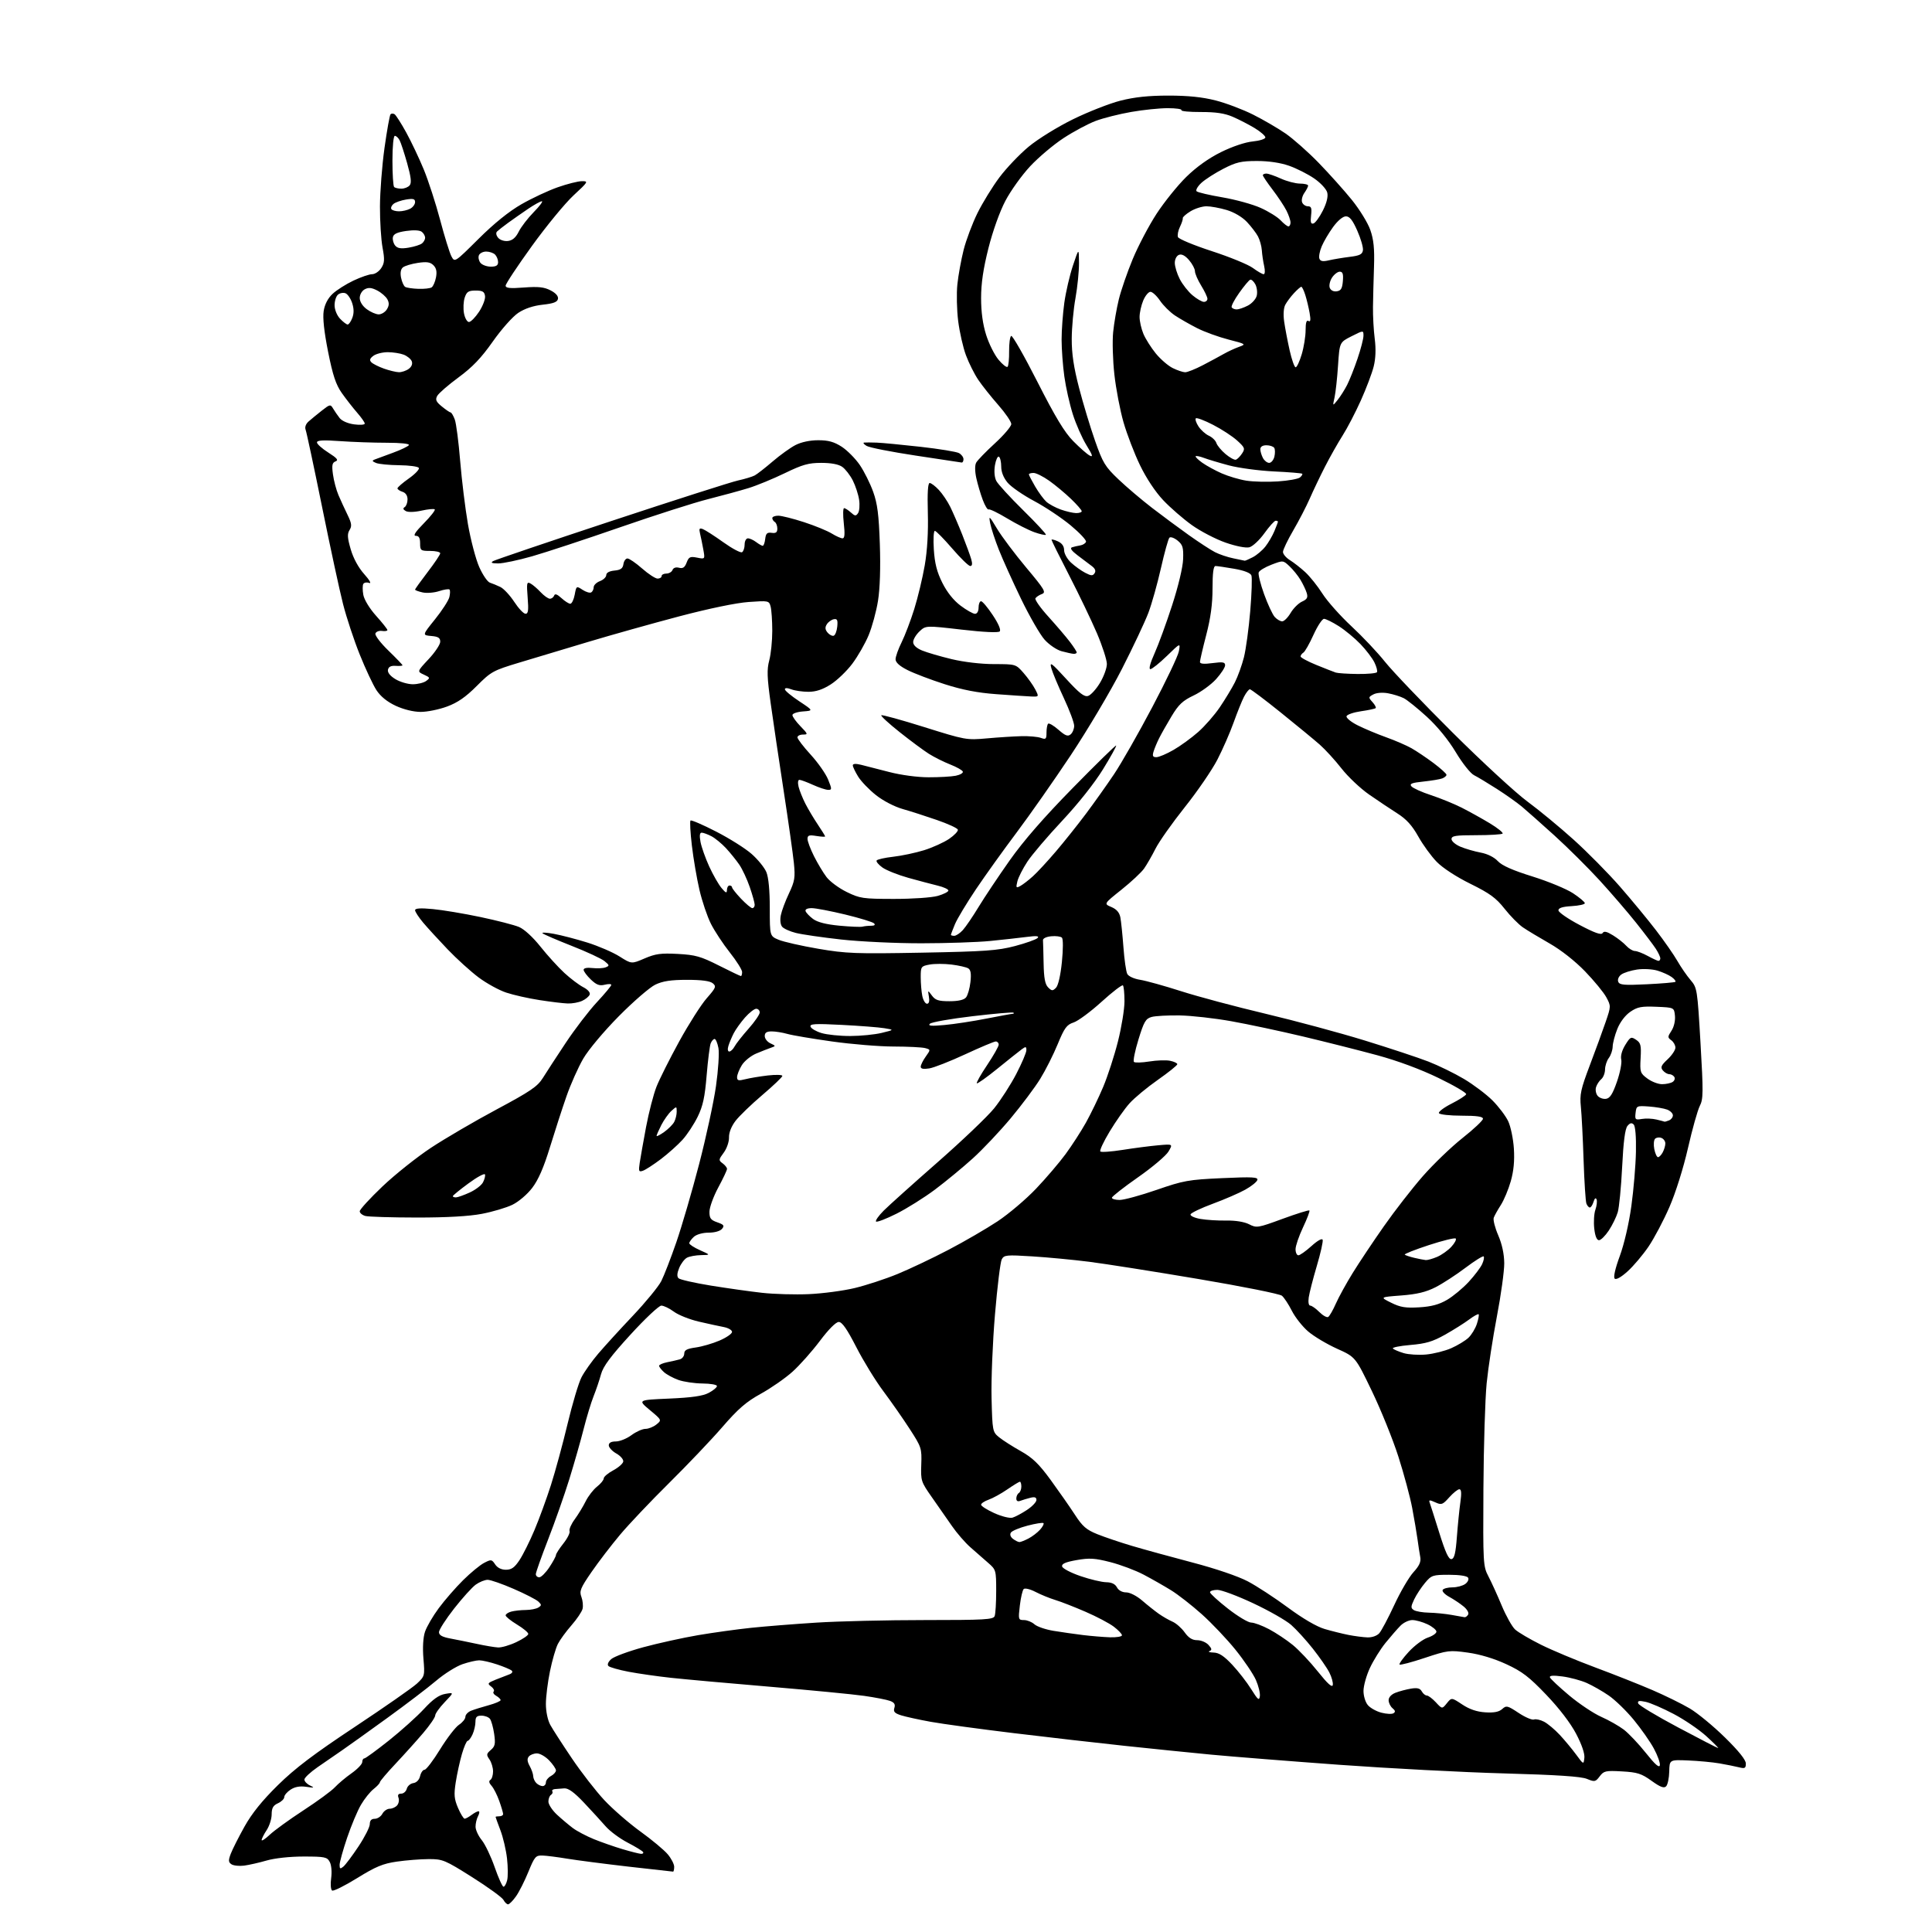 <?xml version="1.0" encoding="UTF-8" standalone="no"?>
<svg 
  version="1.1" 
  xmlns="http://www.w3.org/2000/svg" 
  xmlns:xlink="http://www.w3.org/1999/xlink" 
  xmlns:svg="http://www.w3.org/2000/svg"
  xmlns:rdf="http://www.w3.org/1999/02/22-rdf-syntax-ns#"
  xmlns:cc="http://creativecommons.org/ns#"
  xmlns:dc="http://purl.org/dc/elements/1.1/"
  viewBox="0 0 768 768"
  width="768"
  height="768"
>
<style>svg {background-color: white; }</style>"
<path stroke="none" fill="black" fill-rule="evenodd" d="M201.97,757.00C201.47,757.00 200.64,756.20 200.12,755.22C199.60,754.25 194.02,750.20 187.72,746.22C176.84,739.36 175.98,739.00 170.38,739.02C167.15,739.03 161.46,739.48 157.74,740.02C152.22,740.81 149.35,742.01 142.00,746.56C137.05,749.62 132.56,751.85 132.03,751.52C131.48,751.18 131.31,749.01 131.64,746.61C131.98,744.10 131.75,741.40 131.08,740.15C130.03,738.19 129.12,738.00 120.68,738.00C115.20,738.00 109.21,738.65 105.97,739.59C102.96,740.46 98.92,741.37 97.00,741.62C95.08,741.86 92.83,741.62 92.01,741.08C90.78,740.26 90.73,739.55 91.73,736.91C92.39,735.16 94.84,730.31 97.18,726.12C100.13,720.84 104.21,715.78 110.47,709.62C117.31,702.90 124.72,697.29 141.04,686.47C152.89,678.61 164.01,670.86 165.75,669.24C168.85,666.33 168.90,666.16 168.32,659.31C167.96,654.96 168.19,650.95 168.94,648.67C169.61,646.66 172.07,642.43 174.42,639.26C176.77,636.09 181.12,631.09 184.09,628.15C187.06,625.21 190.82,622.11 192.45,621.27C195.24,619.82 195.49,619.86 196.83,621.87C197.72,623.22 199.29,624.00 201.11,624.00C203.32,624.00 204.55,623.13 206.51,620.17C207.90,618.06 210.57,612.72 212.43,608.30C214.30,603.88 217.25,595.82 218.99,590.38C220.73,584.95 223.72,573.98 225.62,566.00C227.53,558.02 230.01,549.70 231.15,547.50C232.28,545.30 235.27,541.08 237.79,538.13C240.31,535.17 246.52,528.36 251.60,523.00C256.68,517.63 261.75,511.45 262.87,509.26C263.98,507.08 266.68,500.10 268.87,493.76C271.05,487.42 275.12,473.49 277.90,462.80C280.68,452.11 283.70,438.15 284.61,431.79C285.52,425.39 285.96,418.60 285.59,416.61C285.21,414.62 284.53,413.00 284.06,413.00C283.60,413.00 282.90,413.79 282.51,414.75C282.13,415.71 281.40,421.45 280.90,427.50C280.19,436.12 279.42,439.67 277.34,443.92C275.88,446.90 273.17,451.02 271.32,453.07C269.47,455.11 265.60,458.57 262.73,460.75C259.85,462.92 256.65,465.00 255.62,465.37C253.93,465.97 253.79,465.64 254.29,462.27C254.60,460.20 255.74,453.77 256.82,448.00C257.91,442.23 259.77,435.02 260.96,432.00C262.15,428.98 266.23,420.85 270.02,413.94C273.82,407.03 278.73,399.31 280.95,396.80C284.59,392.65 284.82,392.09 283.33,390.86C282.23,389.95 278.88,389.50 273.10,389.50C266.69,389.50 263.48,389.99 260.50,391.41C258.30,392.47 251.78,398.11 246.00,403.95C240.02,410.00 233.93,417.26 231.85,420.83C229.85,424.28 226.84,431.02 225.18,435.80C223.51,440.59 220.55,449.71 218.60,456.07C216.14,464.11 213.99,469.04 211.56,472.21C209.59,474.80 206.16,477.71 203.68,478.92C201.26,480.09 195.80,481.71 191.55,482.52C186.48,483.49 177.59,484.00 165.66,483.99C155.67,483.98 146.49,483.70 145.25,483.37C144.01,483.04 143.00,482.20 143.00,481.50C143.00,480.80 147.07,476.35 152.04,471.62C157.02,466.89 165.69,459.98 171.32,456.26C176.95,452.54 188.69,445.68 197.42,441.01C210.88,433.81 213.67,431.91 215.79,428.51C217.16,426.30 221.26,420.02 224.89,414.55C228.53,409.07 234.09,401.82 237.25,398.42C240.41,395.02 243.00,391.92 243.00,391.51C243.00,391.11 241.81,391.08 240.36,391.45C238.30,391.96 237.09,391.50 234.86,389.37C233.29,387.86 232.00,386.13 232.00,385.51C232.00,384.83 233.35,384.56 235.50,384.81C237.42,385.03 239.78,384.91 240.75,384.53C242.35,383.91 242.31,383.70 240.29,382.05C239.08,381.06 233.23,378.34 227.29,376.01C221.36,373.67 216.13,371.42 215.67,371.00C215.22,370.59 217.23,370.68 220.14,371.21C223.05,371.74 229.05,373.30 233.47,374.68C237.88,376.06 243.65,378.55 246.27,380.21C251.04,383.23 251.04,383.23 256.22,381.00C260.56,379.13 262.72,378.84 269.45,379.20C276.45,379.58 278.58,380.18 285.78,383.82C290.33,386.12 294.27,388.00 294.53,388.00C294.79,388.00 295.00,387.28 295.00,386.39C295.00,385.51 292.81,382.02 290.13,378.64C287.45,375.26 284.07,370.13 282.61,367.24C281.15,364.35 279.10,358.28 278.04,353.74C276.99,349.21 275.63,341.28 275.03,336.12C274.42,330.96 274.18,326.49 274.49,326.18C274.79,325.87 279.37,327.84 284.66,330.56C289.95,333.27 296.30,337.27 298.77,339.45C301.25,341.63 303.89,344.88 304.64,346.67C305.51,348.76 306.00,353.92 306.00,361.02C306.00,372.10 306.00,372.10 309.53,373.58C311.47,374.39 318.56,376.00 325.28,377.15C336.40,379.05 340.11,379.19 366.50,378.70C391.60,378.23 396.57,377.88 403.46,376.07C407.84,374.91 411.89,373.47 412.46,372.86C413.22,372.05 412.01,371.94 408.00,372.46C404.98,372.85 398.45,373.57 393.50,374.06C388.55,374.55 376.33,374.96 366.35,374.97C356.36,374.99 342.00,374.31 334.44,373.48C326.88,372.64 318.75,371.46 316.38,370.86C314.00,370.27 311.54,369.15 310.91,368.39C310.23,367.57 310.01,365.69 310.39,363.82C310.73,362.08 312.19,358.17 313.63,355.14C315.93,350.27 316.16,348.85 315.58,343.06C315.21,339.45 313.40,326.60 311.54,314.50C309.68,302.40 307.36,286.76 306.38,279.73C304.91,269.21 304.81,266.18 305.80,262.47C306.46,260.00 306.99,254.72 306.99,250.74C306.98,246.76 306.69,242.43 306.33,241.11C305.71,238.78 305.50,238.74 297.60,239.30C292.69,239.64 281.81,241.90 270.00,245.01C259.27,247.85 243.07,252.39 234.00,255.11C224.93,257.83 212.55,261.55 206.50,263.37C196.00,266.53 195.23,266.96 189.50,272.70C185.12,277.09 181.93,279.30 177.71,280.86C174.53,282.04 169.80,283.00 167.21,282.99C164.35,282.98 160.47,282.03 157.31,280.57C153.89,278.97 151.28,276.85 149.63,274.33C148.26,272.22 145.26,265.83 142.98,260.13C140.69,254.43 137.72,245.43 136.37,240.13C135.01,234.83 131.26,217.45 128.03,201.50C124.79,185.55 121.85,171.75 121.49,170.83C121.10,169.81 121.56,168.52 122.67,167.54C123.68,166.65 126.03,164.72 127.91,163.24C131.13,160.70 131.38,160.65 132.41,162.40C133.01,163.41 134.18,165.11 135.01,166.18C135.90,167.32 138.27,168.36 140.76,168.69C143.09,169.01 145.00,168.87 145.00,168.38C145.00,167.90 143.62,165.93 141.93,164.00C140.25,162.07 137.51,158.56 135.85,156.20C133.51,152.86 132.29,149.20 130.42,139.82C128.83,131.81 128.24,126.36 128.67,123.62C129.10,120.94 130.34,118.56 132.22,116.80C133.81,115.31 137.54,112.95 140.49,111.55C143.45,110.15 146.79,109.00 147.92,109.00C149.04,109.00 150.67,107.91 151.54,106.58C152.87,104.54 152.96,103.22 152.06,98.39C151.48,95.22 151.02,87.88 151.04,82.07C151.06,76.25 151.87,65.77 152.85,58.77C153.83,51.77 154.91,45.76 155.25,45.42C155.59,45.08 156.31,45.07 156.84,45.40C157.38,45.74 159.47,49.01 161.49,52.68C163.50,56.35 166.65,62.98 168.48,67.43C170.30,71.87 173.22,80.87 174.96,87.43C176.70,93.99 178.71,100.48 179.43,101.86C180.75,104.37 180.75,104.37 190.25,94.93C196.46,88.76 202.36,84.01 207.30,81.18C211.45,78.80 217.92,75.77 221.68,74.45C225.43,73.13 229.76,72.03 231.31,72.02C233.99,72.00 233.84,72.25 228.01,77.65C224.65,80.76 217.20,89.82 211.45,97.78C205.70,105.74 201.00,112.83 201.00,113.55C201.00,114.54 202.70,114.72 208.30,114.29C214.00,113.86 216.31,114.11 218.86,115.43C220.95,116.51 222.01,117.73 221.80,118.81C221.56,120.07 220.02,120.66 215.74,121.12C212.01,121.52 208.60,122.66 206.03,124.36C203.81,125.83 199.36,130.84 195.89,135.77C191.28,142.32 187.81,145.95 182.26,150.03C178.17,153.04 174.36,156.35 173.80,157.38C172.98,158.90 173.33,159.70 175.65,161.59C177.22,162.88 178.78,163.94 179.13,163.96C179.47,163.98 180.22,165.24 180.78,166.75C181.35,168.26 182.31,175.70 182.93,183.28C183.55,190.86 184.94,202.16 186.02,208.40C187.11,214.63 189.12,222.28 190.50,225.40C191.88,228.51 193.79,231.32 194.75,231.62C195.71,231.93 197.58,232.70 198.91,233.34C200.23,233.98 202.70,236.63 204.41,239.23C206.11,241.83 208.12,243.97 208.89,243.98C209.98,244.00 210.16,242.63 209.75,237.53C209.29,231.76 209.41,231.15 210.87,231.94C211.77,232.42 213.59,233.98 214.92,235.41C216.26,236.83 217.91,238.00 218.59,238.00C219.27,238.00 220.03,237.44 220.28,236.75C220.59,235.88 221.47,236.19 223.18,237.75C224.53,238.99 226.11,240.00 226.70,240.00C227.29,240.00 228.08,238.39 228.45,236.42C229.11,232.88 229.14,232.86 231.59,234.47C232.95,235.36 234.49,235.81 235.03,235.48C235.56,235.15 236.00,234.22 236.00,233.42C236.00,232.61 237.12,231.52 238.50,231.00C239.88,230.48 241.00,229.39 241.00,228.59C241.00,227.67 242.21,227.01 244.25,226.81C246.74,226.57 247.57,225.97 247.82,224.25C248.00,223.01 248.72,222.00 249.43,222.00C250.14,222.00 252.76,223.80 255.26,226.00C257.76,228.20 260.53,230.00 261.40,230.00C262.28,230.00 263.00,229.55 263.00,229.00C263.00,228.45 263.85,228.00 264.89,228.00C265.93,228.00 267.03,227.36 267.33,226.58C267.66,225.71 268.68,225.36 269.92,225.69C271.46,226.09 272.21,225.58 272.95,223.63C273.81,221.37 274.34,221.12 277.11,221.67C280.28,222.31 280.28,222.31 279.57,218.40C279.18,216.26 278.60,213.41 278.28,212.09C277.81,210.11 278.01,209.79 279.41,210.33C280.35,210.69 284.01,213.04 287.54,215.56C291.07,218.08 294.42,219.86 294.98,219.51C295.54,219.17 296.00,217.78 296.00,216.44C296.00,215.10 296.59,214.00 297.31,214.00C298.03,214.00 299.49,214.66 300.56,215.47C301.63,216.28 302.81,216.95 303.18,216.97C303.56,216.99 304.01,215.76 304.18,214.25C304.44,212.04 304.94,211.56 306.75,211.81C308.44,212.05 309.00,211.63 309.00,210.12C309.00,209.02 308.55,207.84 308.00,207.50C307.45,207.16 307.00,206.46 307.00,205.94C307.00,205.42 308.07,205.00 309.37,205.00C310.68,205.00 315.29,206.16 319.62,207.57C323.95,208.98 328.90,211.01 330.61,212.07C332.33,213.13 334.27,214.00 334.92,214.00C335.77,214.00 335.91,212.33 335.42,208.00C335.05,204.70 335.10,202.00 335.54,202.00C335.98,202.00 337.19,202.77 338.23,203.71C339.87,205.19 340.25,205.22 341.10,203.96C341.63,203.16 341.82,200.77 341.51,198.66C341.20,196.55 340.06,193.09 338.99,190.97C337.91,188.86 336.02,186.43 334.79,185.57C333.36,184.56 330.37,184.00 326.47,184.00C321.40,184.00 319.00,184.68 311.95,188.10C307.30,190.35 300.80,193.03 297.50,194.04C294.20,195.05 287.00,197.02 281.50,198.41C276.00,199.79 260.25,204.83 246.50,209.60C232.75,214.37 217.00,219.57 211.50,221.14C206.00,222.71 199.93,223.99 198.00,223.97C195.45,223.95 194.92,223.70 196.03,223.04C196.88,222.55 218.03,215.38 243.03,207.11C268.04,198.84 290.69,191.59 293.38,191.00C296.06,190.41 299.05,189.51 300.02,188.99C300.99,188.47 304.19,185.97 307.14,183.44C310.09,180.91 314.17,177.97 316.21,176.92C318.51,175.73 321.96,175.00 325.26,175.00C329.32,175.00 331.56,175.63 334.62,177.60C336.82,179.04 340.05,182.30 341.79,184.85C343.53,187.41 345.92,192.20 347.10,195.50C348.80,200.24 349.35,204.61 349.75,216.32C350.07,225.69 349.80,233.97 349.02,238.82C348.35,243.04 346.67,249.20 345.30,252.50C343.93,255.80 341.01,260.90 338.81,263.83C336.61,266.76 332.74,270.48 330.21,272.08C326.99,274.12 324.34,275.00 321.37,275.00C319.04,275.00 315.98,274.56 314.57,274.02C312.92,273.40 312.00,273.40 312.00,274.01C312.00,274.55 314.56,276.67 317.68,278.74C323.36,282.50 323.36,282.50 319.18,282.81C316.88,282.98 315.00,283.63 315.00,284.26C315.00,284.89 316.44,286.89 318.20,288.70C321.19,291.79 321.26,292.00 319.20,292.00C317.99,292.00 317.00,292.50 317.00,293.12C317.00,293.73 319.36,296.82 322.25,299.98C325.14,303.13 328.25,307.58 329.18,309.86C330.74,313.73 330.74,314.00 329.18,313.98C328.25,313.97 325.54,313.07 323.14,311.98C320.74,310.89 318.33,310.00 317.78,310.00C317.20,310.00 317.06,311.14 317.45,312.75C317.82,314.26 319.04,317.30 320.16,319.50C321.29,321.70 323.52,325.44 325.11,327.80C326.70,330.17 328.00,332.27 328.00,332.49C328.00,332.70 326.43,332.62 324.50,332.31C321.63,331.84 321.00,332.05 321.00,333.47C321.00,334.43 322.16,337.52 323.58,340.35C325.00,343.18 327.24,346.93 328.57,348.67C329.90,350.42 333.50,353.08 336.58,354.58C341.81,357.14 343.04,357.32 355.34,357.33C362.70,357.34 370.37,356.81 372.75,356.14C375.09,355.47 377.00,354.51 377.00,354.00C377.00,353.49 375.09,352.61 372.75,352.05C370.41,351.48 365.16,350.09 361.07,348.95C356.99,347.81 352.37,345.97 350.81,344.87C349.25,343.76 348.20,342.49 348.47,342.06C348.74,341.62 351.70,340.95 355.07,340.57C358.43,340.19 363.95,339.02 367.34,337.97C370.73,336.91 375.21,334.88 377.31,333.45C379.40,332.02 380.96,330.37 380.76,329.79C380.57,329.20 376.83,327.48 372.45,325.97C368.08,324.45 361.95,322.48 358.84,321.60C355.57,320.67 351.07,318.34 348.22,316.08C345.49,313.92 342.30,310.61 341.13,308.71C339.96,306.82 339.00,304.80 339.00,304.24C339.00,303.58 340.18,303.50 342.25,304.01C344.04,304.45 349.10,305.74 353.50,306.89C358.16,308.10 364.68,308.98 369.13,308.98C373.32,308.99 378.17,308.72 379.91,308.37C381.65,308.02 382.93,307.28 382.74,306.73C382.56,306.18 380.30,304.90 377.72,303.89C375.14,302.88 371.34,300.97 369.26,299.66C367.18,298.35 361.96,294.48 357.66,291.06C353.35,287.64 350.05,284.61 350.33,284.33C350.61,284.06 358.31,286.17 367.44,289.04C383.69,294.14 384.22,294.24 392.27,293.52C396.80,293.11 402.98,292.72 406.00,292.64C409.02,292.56 412.51,292.87 413.75,293.32C415.75,294.05 416.00,293.82 416.00,291.23C416.00,289.64 416.29,288.04 416.64,287.69C417.00,287.34 418.84,288.41 420.73,290.07C423.47,292.47 424.47,292.86 425.59,291.93C426.37,291.28 427.00,289.75 427.00,288.52C427.00,287.28 425.15,282.34 422.90,277.52C420.64,272.70 418.40,267.35 417.93,265.63C417.18,262.89 417.91,263.41 423.83,269.88C429.10,275.63 431.02,277.13 432.55,276.64C433.62,276.30 435.74,273.98 437.25,271.47C438.76,268.97 440.00,265.58 440.00,263.95C440.00,262.32 438.22,256.82 436.05,251.73C433.87,246.64 428.92,236.32 425.05,228.80C421.17,221.28 418.00,214.88 418.00,214.58C418.00,214.29 419.12,214.56 420.50,215.18C422.15,215.93 423.00,217.13 423.00,218.71C423.00,220.03 424.23,222.24 425.75,223.65C427.26,225.05 429.80,226.87 431.38,227.69C433.78,228.94 434.41,228.96 435.13,227.84C435.72,226.94 435.34,226.01 433.98,225.00C432.87,224.18 430.34,222.27 428.36,220.76C425.97,218.95 425.22,217.88 426.13,217.57C426.88,217.32 428.36,216.98 429.42,216.81C430.47,216.64 431.50,215.99 431.71,215.36C431.92,214.74 429.16,211.80 425.59,208.83C422.01,205.86 415.49,201.51 411.10,199.17C406.70,196.83 401.96,193.55 400.55,191.88C398.92,189.94 398.00,187.63 398.00,185.48C398.00,183.63 397.59,181.86 397.09,181.55C396.59,181.24 395.88,182.76 395.51,184.92C395.11,187.31 395.32,189.76 396.05,191.18C396.71,192.45 401.51,197.69 406.72,202.82C411.93,207.94 416.00,212.34 415.75,212.58C415.51,212.82 413.46,212.37 411.20,211.57C408.94,210.77 404.08,208.31 400.40,206.09C396.73,203.87 393.39,202.26 392.99,202.51C392.59,202.76 391.54,201.06 390.67,198.73C389.79,196.40 388.64,192.50 388.10,190.06C387.51,187.37 387.49,184.96 388.04,183.92C388.54,182.99 391.89,179.53 395.48,176.24C399.06,172.96 402.00,169.50 402.00,168.57C402.00,167.63 399.67,164.22 396.82,160.98C393.97,157.74 390.39,153.23 388.85,150.95C387.32,148.67 385.13,144.30 383.99,141.23C382.84,138.17 381.45,132.04 380.89,127.62C380.34,123.20 380.19,116.64 380.57,113.04C380.94,109.44 382.07,103.27 383.06,99.32C384.06,95.38 386.54,88.79 388.57,84.68C390.61,80.57 394.53,74.18 397.30,70.49C400.07,66.79 405.29,61.31 408.92,58.30C412.61,55.24 420.33,50.46 426.50,47.43C432.55,44.46 441.06,41.12 445.41,40.01C451.01,38.59 456.58,38.00 464.50,38.00C472.27,38.00 477.98,38.59 483.23,39.93C487.38,40.99 494.09,43.53 498.14,45.57C502.19,47.60 507.98,50.97 511.00,53.05C514.02,55.13 519.93,60.35 524.12,64.66C528.31,68.97 534.26,75.61 537.34,79.41C540.42,83.21 543.75,88.61 544.72,91.41C546.06,95.25 546.42,98.84 546.19,106.00C546.01,111.22 545.83,118.42 545.78,122.00C545.73,125.58 546.04,131.29 546.48,134.69C547.00,138.76 546.85,142.53 546.06,145.69C545.40,148.34 543.11,154.41 540.96,159.18C538.82,163.96 535.54,170.26 533.67,173.18C531.81,176.11 528.68,181.65 526.71,185.50C524.74,189.35 522.02,195.05 520.66,198.17C519.29,201.29 516.34,207.00 514.09,210.85C511.84,214.70 510.00,218.55 510.00,219.40C510.00,220.26 511.24,221.72 512.75,222.66C514.26,223.59 517.01,225.74 518.85,227.43C520.69,229.12 523.78,232.97 525.70,236.00C527.63,239.03 532.80,244.83 537.18,248.91C541.57,252.98 547.61,259.37 550.59,263.12C553.58,266.86 565.66,279.50 577.43,291.21C589.20,302.92 602.59,315.25 607.17,318.62C611.75,321.99 620.00,328.79 625.50,333.75C631.00,338.70 639.30,347.11 643.95,352.43C648.60,357.76 655.05,365.57 658.30,369.81C661.55,374.04 665.37,379.52 666.79,382.00C668.21,384.48 670.57,387.90 672.04,389.61C674.64,392.66 674.73,393.21 675.98,414.66C677.12,434.24 677.09,436.92 675.70,439.62C674.84,441.28 672.72,448.81 671.00,456.35C669.17,464.36 666.11,474.10 663.64,479.78C661.32,485.13 657.57,492.22 655.32,495.54C653.06,498.86 649.32,503.29 647.00,505.38C644.41,507.72 642.43,508.83 641.86,508.26C641.29,507.69 642.07,504.24 643.89,499.30C645.63,494.57 647.53,486.40 648.49,479.43C649.39,472.93 650.21,463.22 650.31,457.85C650.43,451.89 650.08,447.68 649.41,447.01C648.62,446.22 647.93,446.37 646.94,447.58C645.99,448.72 645.33,453.82 644.83,463.87C644.43,471.92 643.64,480.04 643.07,481.92C642.51,483.80 640.90,487.06 639.51,489.17C638.11,491.28 636.36,493.00 635.62,493.00C634.74,493.00 634.07,491.34 633.74,488.35C633.45,485.79 633.65,482.42 634.20,480.87C634.74,479.31 634.95,477.47 634.66,476.77C634.33,475.98 633.88,476.35 633.45,477.75C633.07,478.99 632.42,480.00 631.99,480.00C631.56,480.00 630.95,479.30 630.62,478.44C630.29,477.59 629.79,469.82 629.50,461.19C629.22,452.56 628.73,443.00 628.42,439.94C627.92,435.08 628.36,433.02 631.99,423.44C634.27,417.42 637.10,409.68 638.28,406.22C640.40,400.02 640.40,399.90 638.54,396.44C637.50,394.51 633.69,389.87 630.07,386.12C626.10,382.02 620.53,377.63 616.00,375.05C611.88,372.70 607.09,369.82 605.37,368.64C603.65,367.46 600.37,364.13 598.09,361.24C594.70,356.94 592.20,355.12 584.52,351.33C578.92,348.57 573.49,345.03 571.12,342.59C568.92,340.34 565.62,335.80 563.78,332.50C561.34,328.14 559.07,325.63 555.46,323.34C552.73,321.60 547.68,318.23 544.24,315.84C540.80,313.45 535.87,308.80 533.29,305.50C530.71,302.20 526.81,297.93 524.62,296.00C522.43,294.07 515.46,288.34 509.14,283.25C502.82,278.16 497.29,274.00 496.85,274.00C496.41,274.00 495.36,275.34 494.51,276.97C493.67,278.61 491.81,283.22 490.38,287.22C488.95,291.23 486.04,297.88 483.91,302.00C481.78,306.12 475.96,314.62 470.97,320.87C465.99,327.13 460.75,334.55 459.33,337.37C457.91,340.19 455.86,343.75 454.78,345.28C453.71,346.80 449.66,350.58 445.79,353.67C438.76,359.28 438.76,359.28 441.78,360.55C443.84,361.42 444.98,362.72 445.36,364.66C445.66,366.22 446.21,371.55 446.58,376.50C446.94,381.45 447.63,386.25 448.11,387.16C448.60,388.10 450.82,389.11 453.24,389.49C455.58,389.86 462.91,391.90 469.52,394.02C476.12,396.14 491.20,400.17 503.02,402.97C514.83,405.77 532.60,410.56 542.50,413.61C552.40,416.66 563.78,420.43 567.78,421.98C571.79,423.54 578.16,426.65 581.95,428.90C585.73,431.15 590.83,434.99 593.27,437.43C595.71,439.87 598.52,443.58 599.52,445.68C600.52,447.78 601.54,452.69 601.79,456.58C602.10,461.44 601.71,465.52 600.55,469.58C599.62,472.84 597.85,477.07 596.61,479.00C595.37,480.93 594.10,483.20 593.79,484.05C593.47,484.90 594.27,488.05 595.57,491.05C597.09,494.57 597.93,498.51 597.96,502.16C597.98,505.28 596.67,514.78 595.04,523.29C593.41,531.80 591.58,543.75 590.97,549.86C590.36,555.97 589.78,574.81 589.68,591.73C589.51,621.55 589.57,622.63 591.67,626.63C592.86,628.90 595.24,634.12 596.95,638.23C598.67,642.35 601.07,646.63 602.28,647.75C603.50,648.87 608.10,651.58 612.50,653.77C616.90,655.97 626.61,660.03 634.07,662.81C641.53,665.58 651.79,669.65 656.87,671.84C661.95,674.03 668.64,677.32 671.74,679.16C674.83,681.00 681.11,686.17 685.68,690.66C691.11,695.98 694.00,699.58 694.00,701.02C694.00,702.91 693.62,703.12 691.27,702.53C689.78,702.16 686.29,701.46 683.52,700.98C680.76,700.50 675.16,699.98 671.08,699.81C663.65,699.50 663.65,699.50 663.55,704.23C663.49,706.83 662.93,709.47 662.30,710.10C661.45,710.95 660.00,710.41 656.51,707.90C652.51,705.02 650.86,704.50 644.77,704.16C638.26,703.79 637.55,703.95 635.91,706.12C634.24,708.33 633.91,708.40 630.81,707.13C628.47,706.17 618.86,705.54 598.00,704.96C581.77,704.52 552.30,702.97 532.50,701.54C512.70,700.10 489.75,698.28 481.50,697.50C473.25,696.71 457.73,695.14 447.00,693.99C436.27,692.85 416.48,690.58 403.00,688.95C389.52,687.32 374.68,685.29 370.00,684.45C365.32,683.60 360.02,682.44 358.21,681.87C355.61,681.04 355.05,680.42 355.53,678.91C355.97,677.52 355.51,676.77 353.82,676.14C352.54,675.66 347.90,674.76 343.50,674.13C339.10,673.50 322.23,671.87 306.00,670.50C289.77,669.14 272.11,667.54 266.75,666.96C261.38,666.38 253.80,665.29 249.89,664.55C245.99,663.80 242.38,662.78 241.87,662.27C241.31,661.71 241.74,660.64 242.95,659.54C244.06,658.54 249.79,656.42 255.69,654.81C261.60,653.21 271.40,651.05 277.47,650.01C283.53,648.98 293.00,647.67 298.50,647.09C304.00,646.51 315.69,645.58 324.48,645.02C333.27,644.46 352.69,644.00 367.63,644.00C391.47,644.00 394.86,643.81 395.39,642.42C395.73,641.55 396.00,637.05 396.00,632.43C396.00,624.22 395.92,623.95 392.81,621.26C391.06,619.74 387.89,616.96 385.76,615.08C383.62,613.20 380.31,609.37 378.39,606.58C376.46,603.79 372.89,598.65 370.43,595.17C366.13,589.05 365.99,588.61 366.22,582.17C366.45,575.72 366.30,575.25 361.60,568.00C358.93,563.88 354.22,557.13 351.13,553.00C348.04,548.88 343.21,541.01 340.39,535.50C336.70,528.31 334.74,525.50 333.42,525.50C332.29,525.50 329.36,528.44 325.89,533.07C322.76,537.23 317.87,542.73 315.02,545.29C312.17,547.85 306.53,551.78 302.47,554.02C296.61,557.25 293.46,559.98 287.13,567.29C282.74,572.36 273.23,582.35 266.00,589.50C258.77,596.65 250.00,605.89 246.52,610.04C243.04,614.18 237.92,620.86 235.15,624.88C230.73,631.29 230.24,632.50 231.12,634.80C231.66,636.24 231.87,638.38 231.58,639.54C231.29,640.71 229.30,643.65 227.17,646.08C225.04,648.51 222.60,651.85 221.76,653.50C220.92,655.15 219.50,660.04 218.62,664.36C217.73,668.68 217.00,674.53 217.00,677.36C217.00,680.37 217.73,683.82 218.75,685.68C219.71,687.43 223.57,693.41 227.33,698.98C231.08,704.54 236.89,712.02 240.23,715.59C243.58,719.17 250.03,724.77 254.58,728.06C259.12,731.34 264.00,735.40 265.42,737.09C266.84,738.77 268.00,741.02 268.00,742.08C268.00,743.13 267.80,744.00 267.56,744.00C267.32,744.00 259.33,743.10 249.81,742.01C240.29,740.91 229.35,739.49 225.50,738.86C221.65,738.22 217.20,737.65 215.61,737.60C212.96,737.51 212.50,738.05 210.03,744.10C208.55,747.73 206.34,752.12 205.10,753.85C203.87,755.58 202.46,757.00 201.97,757.00zM200.15,750.00C200.60,750.00 201.25,748.85 201.60,747.44C201.96,746.04 201.93,742.13 201.55,738.77C201.17,735.41 199.99,730.37 198.93,727.58C197.87,724.79 197.00,722.39 197.00,722.25C197.00,722.11 197.68,722.00 198.50,722.00C199.32,722.00 200.00,721.61 200.00,721.13C200.00,720.64 199.31,718.30 198.47,715.93C197.63,713.55 196.25,710.83 195.41,709.90C194.39,708.77 194.23,707.98 194.93,707.54C195.52,707.18 196.00,705.66 196.00,704.16C196.00,702.67 195.35,700.52 194.56,699.39C193.28,697.56 193.34,697.16 195.12,695.63C196.80,694.19 197.01,693.19 196.43,689.21C196.05,686.62 195.30,683.94 194.75,683.25C194.20,682.56 192.69,682.00 191.38,682.00C189.52,682.00 189.00,682.54 189.00,684.45C189.00,685.80 188.48,688.05 187.84,689.45C187.20,690.85 186.33,692.00 185.91,692.00C185.49,692.00 184.46,694.36 183.62,697.25C182.78,700.14 181.68,705.18 181.17,708.45C180.39,713.42 180.54,715.10 182.08,718.70C183.10,721.06 184.28,722.99 184.71,722.97C185.15,722.95 186.37,722.28 187.44,721.47C188.51,720.66 189.76,720.00 190.23,720.00C190.69,720.00 190.60,720.87 190.04,721.93C189.47,723.00 189.02,724.91 189.04,726.18C189.06,727.46 190.17,729.84 191.50,731.47C192.84,733.11 195.15,737.95 196.64,742.22C198.13,746.50 199.71,750.00 200.15,750.00zM136.51,741.99C137.34,741.30 140.04,737.70 142.51,733.98C144.98,730.27 147.00,726.28 147.00,725.12C147.00,723.68 147.63,723.00 148.96,723.00C150.05,723.00 151.41,722.10 152.00,721.00C152.59,719.90 153.90,719.00 154.91,719.00C155.93,719.00 157.27,718.38 157.89,717.63C158.52,716.87 158.75,715.52 158.41,714.63C157.98,713.52 158.33,713.00 159.49,713.00C160.42,713.00 161.42,712.13 161.70,711.06C161.98,709.99 163.15,708.97 164.31,708.81C165.60,708.62 166.64,707.53 167.00,706.00C167.33,704.62 168.12,703.50 168.77,703.50C169.42,703.50 172.20,699.85 174.94,695.39C177.69,690.92 181.07,686.53 182.47,685.61C183.86,684.70 185.00,683.28 185.00,682.46C185.00,681.63 186.01,680.55 187.25,680.05C188.49,679.56 191.64,678.57 194.25,677.86C196.86,677.15 199.00,676.23 199.00,675.83C199.00,675.43 198.22,674.66 197.26,674.12C196.30,673.59 195.84,672.82 196.24,672.42C196.64,672.02 196.19,671.12 195.23,670.41C193.66,669.25 193.83,669.00 197.00,667.71C198.93,666.93 201.36,665.99 202.42,665.61C203.53,665.22 203.95,664.58 203.42,664.10C202.91,663.64 200.28,662.53 197.57,661.63C194.86,660.73 191.68,660.00 190.50,660.00C189.32,660.00 186.32,660.69 183.84,661.54C181.35,662.39 176.66,665.33 173.41,668.09C170.16,670.85 161.43,677.50 154.00,682.88C146.57,688.26 138.47,694.06 136.00,695.76C133.53,697.46 129.14,700.49 126.25,702.48C123.36,704.48 121.00,706.69 121.00,707.40C121.00,708.11 122.01,709.18 123.25,709.77C125.16,710.68 124.94,710.76 121.77,710.29C119.22,709.92 117.24,710.27 115.52,711.40C114.13,712.30 113.00,713.64 113.00,714.36C113.00,715.09 111.88,716.19 110.50,716.82C108.58,717.69 108.00,718.71 107.99,721.23C107.99,723.03 107.09,725.85 106.00,727.50C104.91,729.15 104.01,730.93 104.01,731.45C104.00,731.97 105.46,731.01 107.25,729.32C109.04,727.63 115.06,723.27 120.62,719.64C126.19,716.01 131.82,711.89 133.12,710.47C134.43,709.06 137.41,706.55 139.75,704.90C142.09,703.25 144.00,701.25 144.00,700.45C144.00,699.65 144.37,699.00 144.82,699.00C145.27,699.00 149.65,695.80 154.57,691.89C159.48,687.98 165.75,682.35 168.50,679.37C172.12,675.46 174.47,673.79 177.00,673.35C180.50,672.74 180.50,672.74 176.75,676.66C174.69,678.82 173.00,681.19 173.00,681.93C173.00,682.68 170.86,685.80 168.25,688.87C165.64,691.94 160.69,697.44 157.25,701.10C153.81,704.75 151.00,708.07 151.00,708.48C151.00,708.88 149.87,710.10 148.50,711.18C147.12,712.26 144.86,715.08 143.48,717.45C142.09,719.81 139.62,725.71 137.98,730.56C136.34,735.41 135.00,740.25 135.00,741.31C135.00,742.92 135.25,743.04 136.51,741.99zM254.81,736.93C255.53,736.97 255.90,736.64 255.62,736.20C255.35,735.76 252.58,734.07 249.46,732.45C246.34,730.83 242.43,727.92 240.76,726.00C239.09,724.08 235.22,719.86 232.17,716.62C228.27,712.49 225.93,710.79 224.31,710.90C223.04,710.98 221.34,711.11 220.54,711.19C219.74,711.27 219.30,711.68 219.56,712.10C219.82,712.52 219.58,713.14 219.02,713.49C218.46,713.84 218.00,715.04 218.00,716.16C218.00,717.28 219.53,719.62 221.39,721.35C223.26,723.08 226.12,725.49 227.75,726.71C229.38,727.92 233.14,729.90 236.11,731.11C239.07,732.31 244.20,734.10 247.50,735.08C250.80,736.06 254.09,736.89 254.81,736.93zM215.70,710.00C216.41,710.00 217.00,709.34 217.00,708.54C217.00,707.73 217.90,706.59 219.00,706.00C220.10,705.41 221.00,704.41 221.00,703.77C221.00,703.13 219.79,701.35 218.31,699.80C216.84,698.26 214.64,697.00 213.44,697.00C212.23,697.00 210.78,697.56 210.21,698.25C209.47,699.13 209.58,700.25 210.55,702.00C211.31,703.38 211.95,705.20 211.96,706.05C211.98,706.90 212.54,708.14 213.20,708.80C213.86,709.46 214.99,710.00 215.70,710.00zM659.82,701.72C659.99,700.79 658.91,697.78 657.41,695.02C655.92,692.27 652.30,687.12 649.38,683.58C646.47,680.05 642.02,675.74 639.51,674.01C636.99,672.27 633.04,670.02 630.72,668.99C628.40,667.97 624.08,666.81 621.12,666.42C617.42,665.93 615.86,666.05 616.12,666.78C616.33,667.38 619.77,670.60 623.76,673.95C627.76,677.30 633.49,681.13 636.50,682.46C639.51,683.79 643.56,686.09 645.51,687.57C647.45,689.06 651.39,693.22 654.27,696.84C657.91,701.42 659.59,702.89 659.82,701.72zM629.81,698.77C630.01,697.08 628.75,693.42 626.53,689.20C624.32,684.98 619.78,679.05 614.67,673.71C607.84,666.56 605.07,664.44 598.76,661.53C593.95,659.30 588.30,657.60 583.50,656.94C576.19,655.92 575.48,656.01 566.37,659.04C561.15,660.78 556.64,661.97 556.35,661.68C556.06,661.39 557.70,659.12 559.99,656.63C562.28,654.14 565.70,651.59 567.58,650.97C569.46,650.35 571.00,649.29 571.00,648.61C571.00,647.93 569.41,646.61 567.47,645.69C565.52,644.76 562.80,644.00 561.42,644.00C560.04,644.00 557.91,645.01 556.70,646.25C555.48,647.49 552.82,650.54 550.79,653.04C548.76,655.54 545.96,660.04 544.56,663.04C543.16,666.04 542.02,670.14 542.01,672.14C542.00,674.17 542.77,676.68 543.75,677.82C544.71,678.95 547.13,680.30 549.13,680.82C551.12,681.34 553.28,681.45 553.92,681.05C554.78,680.52 554.67,679.97 553.55,679.04C552.70,678.33 552.00,676.90 552.00,675.85C552.00,674.70 553.09,673.53 554.75,672.89C556.26,672.30 559.02,671.57 560.88,671.26C563.39,670.84 564.49,671.12 565.18,672.35C565.68,673.26 566.59,674.00 567.19,674.00C567.78,674.00 569.39,675.21 570.77,676.69C573.27,679.39 573.27,679.39 575.14,677.07C577.02,674.75 577.02,674.75 581.26,677.56C584.15,679.48 587.07,680.47 590.43,680.68C593.90,680.90 595.88,680.51 597.14,679.37C598.79,677.88 599.26,677.99 603.67,680.91C606.28,682.64 609.03,683.82 609.77,683.53C610.52,683.25 612.34,683.65 613.81,684.42C615.29,685.20 618.10,687.56 620.06,689.67C622.02,691.78 624.94,695.30 626.56,697.50C629.50,701.50 629.50,701.50 629.81,698.77zM683.00,694.89C683.27,694.90 681.16,692.78 678.31,690.18C675.46,687.58 669.61,683.59 665.31,681.33C661.01,679.06 655.98,676.89 654.13,676.50C651.53,675.95 650.87,676.10 651.21,677.14C651.46,677.88 658.60,682.18 667.08,686.68C675.56,691.19 682.73,694.89 683.00,694.89zM500.81,674.29C500.99,673.07 500.27,670.15 499.23,667.79C498.18,665.43 494.54,660.04 491.13,655.81C487.72,651.58 481.69,645.22 477.72,641.67C473.75,638.12 468.25,633.83 465.50,632.14C462.75,630.44 457.86,627.66 454.64,625.96C451.42,624.26 445.47,622.02 441.41,620.98C435.21,619.39 433.08,619.26 427.97,620.16C423.56,620.94 421.98,621.63 422.20,622.68C422.36,623.47 425.65,625.20 429.50,626.52C433.35,627.84 437.95,628.93 439.71,628.96C441.88,628.99 443.28,629.65 444.00,631.00C444.65,632.21 446.09,633.00 447.66,633.00C449.15,633.00 451.87,634.39 454.03,636.25C456.10,638.04 459.08,640.40 460.63,641.50C462.19,642.60 464.64,644.01 466.09,644.64C467.53,645.27 469.70,647.18 470.92,648.89C472.49,651.09 473.95,652.00 475.91,652.00C477.44,652.00 479.46,652.85 480.41,653.90C481.74,655.37 481.83,655.91 480.81,656.32C480.09,656.61 480.82,656.88 482.43,656.92C484.58,656.98 486.55,658.27 489.82,661.75C492.27,664.36 495.68,668.75 497.39,671.50C500.01,675.71 500.55,676.15 500.81,674.29zM529.80,669.81C529.98,668.89 529.36,666.64 528.42,664.82C527.49,662.99 524.53,658.73 521.85,655.34C519.17,651.96 515.31,647.72 513.27,645.93C511.23,644.14 504.45,640.27 498.20,637.34C491.95,634.40 485.53,632.00 483.92,632.00C482.31,632.00 481.00,632.42 481.00,632.94C481.00,633.46 484.20,636.39 488.10,639.44C492.01,642.50 496.17,645.00 497.36,645.00C498.55,645.00 501.76,646.19 504.51,647.65C507.25,649.11 511.48,651.92 513.90,653.90C516.33,655.88 520.82,660.64 523.89,664.49C527.74,669.32 529.58,670.97 529.80,669.81zM198.00,654.89C199.38,654.96 202.64,654.01 205.25,652.77C207.86,651.54 210.00,650.07 210.00,649.51C210.00,648.94 207.97,647.26 205.50,645.77C203.03,644.27 201.00,642.64 201.00,642.14C201.00,641.64 202.01,640.96 203.25,640.63C204.49,640.30 207.07,640.01 209.00,640.00C210.93,639.98 213.18,639.54 214.00,639.02C215.33,638.18 215.33,637.91 214.00,636.64C213.18,635.86 208.77,633.59 204.20,631.61C199.64,629.62 194.98,628.00 193.86,628.00C192.73,628.00 190.61,628.85 189.15,629.89C187.69,630.93 183.80,635.24 180.50,639.45C177.20,643.67 174.50,647.88 174.50,648.80C174.50,650.01 175.78,650.73 179.00,651.33C181.47,651.79 186.20,652.75 189.50,653.46C192.80,654.18 196.62,654.82 198.00,654.89zM441.25,650.85C443.86,650.93 446.00,650.57 446.00,650.05C446.00,649.53 444.54,647.99 442.75,646.63C440.96,645.27 435.90,642.60 431.50,640.70C427.10,638.79 421.70,636.68 419.50,636.02C417.30,635.35 413.76,633.91 411.64,632.81C409.50,631.70 407.40,631.20 406.93,631.67C406.46,632.14 405.77,635.11 405.40,638.26C404.75,643.78 404.81,644.00 407.03,644.00C408.30,644.00 410.17,644.75 411.19,645.67C412.20,646.59 415.61,647.76 418.77,648.28C421.92,648.80 427.20,649.55 430.50,649.96C433.80,650.36 438.64,650.76 441.25,650.85zM543.60,650.89C545.39,650.95 547.35,650.27 548.27,649.25C549.13,648.29 551.83,643.23 554.25,638.00C556.67,632.77 560.09,626.93 561.85,625.00C564.19,622.45 564.92,620.83 564.58,619.00C564.32,617.63 563.83,614.48 563.50,612.00C563.16,609.52 562.21,603.90 561.38,599.50C560.56,595.10 558.07,585.88 555.87,579.00C553.66,572.12 548.93,560.41 545.34,552.96C538.83,539.43 538.83,539.43 531.49,536.13C527.46,534.31 522.31,531.24 520.04,529.30C517.77,527.36 514.85,523.66 513.54,521.08C512.23,518.49 510.45,515.79 509.58,515.07C508.71,514.35 493.71,511.34 476.25,508.40C458.79,505.45 439.32,502.38 433.00,501.58C426.68,500.78 416.49,499.81 410.36,499.43C400.06,498.78 399.14,498.87 398.21,500.61C397.66,501.65 396.44,511.50 395.52,522.50C394.59,533.50 393.98,548.50 394.16,555.84C394.49,568.89 394.56,569.22 397.16,571.34C398.62,572.53 402.49,575.00 405.77,576.84C410.46,579.47 412.97,581.89 417.68,588.34C420.95,592.83 425.28,599.03 427.29,602.12C430.30,606.77 431.85,608.11 436.22,609.87C439.12,611.04 445.32,613.13 450.00,614.52C454.68,615.91 465.48,618.88 474.00,621.12C483.17,623.52 492.15,626.58 496.00,628.60C499.57,630.48 506.77,635.18 512.00,639.05C517.90,643.41 523.43,646.64 526.59,647.56C529.39,648.38 533.67,649.44 536.09,649.92C538.52,650.39 541.89,650.83 543.60,650.89zM582.19,642.87C582.57,642.94 583.21,642.48 583.60,641.84C584.01,641.17 583.25,639.78 581.80,638.59C580.41,637.44 577.83,635.72 576.07,634.76C574.31,633.80 573.15,632.56 573.49,632.01C573.84,631.45 575.58,631.00 577.37,631.00C579.16,631.00 581.45,630.39 582.46,629.65C583.48,628.91 583.99,627.79 583.59,627.15C583.17,626.46 580.12,626.00 576.03,626.00C569.54,626.00 569.03,626.17 566.47,629.22C564.98,630.99 563.04,633.94 562.16,635.78C560.78,638.69 560.76,639.24 562.04,640.04C562.84,640.55 565.52,641.01 568.00,641.06C570.48,641.11 574.52,641.51 577.00,641.95C579.48,642.39 581.81,642.81 582.19,642.87zM214.37,627.00C215.12,627.00 216.92,625.21 218.37,623.02C219.82,620.83 221.00,618.65 221.00,618.16C221.00,617.67 222.32,615.61 223.94,613.57C225.56,611.53 226.67,609.31 226.41,608.63C226.15,607.95 227.07,605.84 228.46,603.95C229.85,602.05 231.81,598.83 232.82,596.78C233.83,594.74 235.86,592.12 237.33,590.96C238.80,589.80 240.00,588.33 240.00,587.68C240.00,587.03 241.69,585.60 243.74,584.50C245.80,583.40 247.60,581.83 247.75,581.00C247.90,580.17 246.67,578.73 245.01,577.80C243.36,576.86 242.00,575.40 242.00,574.55C242.00,573.52 242.94,573.00 244.81,573.00C246.35,573.00 249.14,571.88 251.00,570.50C252.86,569.12 255.38,568.00 256.58,568.00C257.79,568.00 259.75,567.21 260.94,566.25C263.10,564.50 263.10,564.50 258.30,560.50C253.51,556.50 253.51,556.50 266.00,555.96C275.10,555.56 279.38,554.94 281.75,553.68C283.54,552.73 285.00,551.51 285.00,550.97C285.00,550.44 282.41,549.98 279.25,549.96C276.09,549.93 271.78,549.30 269.68,548.55C267.58,547.80 265.00,546.40 263.93,545.44C262.87,544.48 262.00,543.35 262.00,542.92C262.00,542.50 263.46,541.86 265.25,541.50C267.04,541.15 269.29,540.63 270.25,540.36C271.21,540.09 272.00,539.06 272.00,538.07C272.00,536.70 273.07,536.13 276.53,535.65C279.02,535.31 283.30,534.07 286.03,532.89C288.76,531.72 291.00,530.17 291.00,529.46C291.00,528.74 289.54,527.88 287.75,527.53C285.96,527.19 281.50,526.22 277.82,525.37C274.15,524.52 269.67,522.74 267.88,521.41C266.08,520.08 263.84,519.00 262.89,519.00C261.94,519.00 256.41,524.20 250.61,530.55C242.72,539.17 239.76,543.16 238.91,546.30C238.29,548.61 236.96,552.52 235.97,555.00C234.98,557.48 233.20,563.33 232.02,568.00C230.84,572.67 228.27,581.67 226.31,588.00C224.35,594.33 220.55,605.12 217.87,612.00C215.20,618.88 213.00,625.06 213.00,625.75C213.00,626.44 213.62,627.00 214.37,627.00zM577.00,619.77C578.13,619.55 578.65,617.40 579.13,610.99C579.48,606.32 580.10,600.14 580.51,597.25C581.04,593.54 580.92,592.00 580.11,592.00C579.49,592.00 577.68,593.45 576.10,595.21C573.46,598.17 573.02,598.33 570.53,597.19C568.35,596.20 567.91,596.21 568.29,597.23C568.55,597.93 570.28,603.35 572.13,609.28C574.61,617.21 575.89,619.98 577.00,619.77zM405.24,613.00C405.71,613.00 407.32,612.37 408.80,611.60C410.29,610.83 412.36,609.26 413.41,608.10C414.46,606.94 415.09,605.75 414.80,605.47C414.52,605.18 411.66,605.63 408.45,606.47C405.25,607.30 402.27,608.55 401.83,609.24C401.35,610.00 401.70,611.00 402.71,611.75C403.63,612.44 404.77,613.00 405.24,613.00zM402.49,603.29C403.58,602.97 406.17,601.59 408.24,600.22C410.31,598.85 412.00,597.07 412.00,596.26C412.00,595.20 411.32,594.95 409.59,595.39C408.27,595.72 406.47,596.27 405.59,596.60C404.56,597.00 404.00,596.67 404.00,595.67C404.00,594.81 404.45,593.84 405.00,593.50C405.55,593.16 406.00,592.01 406.00,590.94C406.00,589.87 405.74,589.00 405.43,589.00C405.12,589.00 402.86,590.38 400.42,592.06C397.98,593.74 394.63,595.58 392.99,596.15C391.34,596.73 390.00,597.63 390.00,598.15C390.00,598.68 392.36,600.18 395.25,601.49C398.17,602.81 401.38,603.61 402.49,603.29zM566.92,538.44C569.90,538.16 574.40,537.03 576.91,535.92C579.42,534.81 582.48,532.96 583.71,531.80C584.94,530.65 586.45,528.17 587.07,526.29C587.69,524.40 588.01,522.68 587.78,522.44C587.55,522.21 585.81,523.17 583.93,524.58C582.04,525.99 577.76,528.68 574.40,530.57C569.51,533.32 566.79,534.13 560.61,534.65C556.37,535.01 553.26,535.65 553.70,536.07C554.14,536.50 556.08,537.31 558.00,537.89C559.92,538.46 563.94,538.71 566.92,538.44zM527.98,523.51C528.51,523.19 529.88,520.80 531.02,518.21C532.17,515.62 535.19,510.12 537.74,506.00C540.29,501.88 545.86,493.52 550.13,487.44C554.39,481.35 561.33,472.43 565.55,467.60C569.77,462.78 576.89,455.93 581.36,452.39C585.84,448.85 589.50,445.40 589.50,444.73C589.50,443.85 587.06,443.50 581.00,443.50C576.33,443.50 572.27,443.05 572.00,442.50C571.73,441.95 573.98,440.25 577.00,438.72C580.02,437.19 582.65,435.50 582.83,434.97C583.02,434.44 578.07,431.53 571.83,428.51C564.74,425.07 555.63,421.69 547.50,419.48C540.35,417.54 527.08,414.19 518.00,412.03C508.93,409.87 496.10,407.14 489.50,405.96C482.90,404.77 473.68,403.74 469.00,403.65C464.32,403.57 459.28,403.84 457.78,404.26C455.43,404.92 454.74,406.10 452.55,413.23C451.16,417.74 450.36,421.74 450.76,422.13C451.17,422.51 453.91,422.43 456.85,421.96C459.79,421.48 463.50,421.35 465.10,421.67C466.69,421.99 468.00,422.61 468.00,423.04C468.00,423.48 464.51,426.28 460.25,429.27C455.99,432.25 450.92,436.45 449.00,438.60C447.07,440.74 443.53,445.78 441.12,449.78C438.70,453.79 437.03,457.36 437.40,457.73C437.76,458.10 441.76,457.81 446.28,457.10C450.80,456.38 457.15,455.56 460.38,455.27C466.27,454.74 466.27,454.74 464.49,457.75C463.51,459.41 458.05,464.03 452.35,468.01C446.66,471.99 442.00,475.64 442.00,476.12C442.00,476.61 443.39,477.00 445.09,477.00C446.78,477.00 453.39,475.20 459.76,473.00C470.48,469.29 472.40,468.94 485.81,468.33C498.02,467.78 500.20,467.90 499.81,469.09C499.56,469.86 497.39,471.59 495.00,472.92C492.60,474.26 486.81,476.77 482.13,478.50C477.45,480.23 473.45,482.14 473.26,482.73C473.06,483.32 474.83,484.14 477.20,484.55C479.56,484.96 484.20,485.25 487.50,485.19C491.19,485.13 494.68,485.71 496.57,486.68C499.52,488.20 500.03,488.11 509.86,484.50C515.48,482.44 520.28,480.94 520.51,481.18C520.75,481.42 519.61,484.44 517.97,487.90C516.34,491.35 515.00,495.26 515.00,496.59C515.00,497.92 515.51,499.00 516.13,499.00C516.75,499.00 519.09,497.35 521.32,495.33C523.75,493.13 525.55,492.14 525.78,492.85C526.00,493.50 524.95,498.19 523.44,503.27C521.94,508.35 520.50,513.96 520.24,515.75C519.97,517.67 520.22,519.00 520.85,519.00C521.43,519.00 523.06,520.15 524.46,521.55C525.87,522.96 527.45,523.84 527.98,523.51zM564.18,519.68C569.02,519.39 572.05,518.57 575.23,516.71C577.64,515.30 581.51,512.08 583.83,509.57C586.15,507.05 588.56,503.87 589.18,502.49C589.81,501.12 590.08,499.75 589.78,499.45C589.48,499.15 586.22,501.19 582.52,503.98C578.83,506.77 573.49,510.24 570.66,511.69C566.85,513.62 563.27,514.49 557.00,514.97C548.50,515.62 548.50,515.62 553.00,517.85C556.66,519.67 558.74,520.01 564.18,519.68zM321.50,514.44C327.00,514.20 335.23,513.11 339.80,512.01C344.36,510.91 352.01,508.40 356.80,506.43C361.58,504.46 370.68,500.15 377.00,496.84C383.32,493.54 392.13,488.42 396.57,485.48C401.01,482.53 407.88,476.70 411.84,472.53C415.80,468.37 421.08,462.18 423.57,458.80C426.06,455.41 429.71,449.77 431.67,446.27C433.62,442.77 436.71,436.39 438.52,432.10C440.33,427.81 442.97,419.67 444.40,414.00C445.83,408.34 447.00,401.15 447.00,398.02C447.00,394.89 446.72,392.05 446.38,391.71C446.03,391.37 442.20,394.31 437.86,398.25C433.52,402.19 428.53,405.88 426.77,406.45C424.03,407.35 423.13,408.57 420.45,415.08C418.74,419.25 415.61,425.45 413.51,428.85C411.41,432.26 406.13,439.30 401.79,444.51C397.45,449.71 390.65,456.91 386.68,460.50C382.71,464.09 375.96,469.66 371.68,472.87C367.39,476.08 360.51,480.39 356.38,482.46C352.26,484.53 348.59,485.93 348.24,485.58C347.89,485.22 349.27,483.27 351.30,481.23C353.34,479.19 362.98,470.54 372.72,462.00C382.46,453.46 392.58,443.81 395.20,440.56C397.82,437.31 401.77,431.17 403.98,426.92C406.19,422.67 408.00,418.42 408.00,417.48C408.00,415.97 407.76,415.93 406.14,417.13C405.11,417.88 400.78,421.33 396.52,424.79C392.25,428.26 388.55,430.88 388.30,430.63C388.05,430.38 389.90,427.10 392.42,423.35C394.94,419.59 397.00,415.95 397.00,415.26C397.00,414.57 396.47,414.00 395.83,414.00C395.19,414.00 389.75,416.29 383.74,419.08C377.72,421.87 371.28,424.41 369.40,424.71C367.08,425.09 366.00,424.87 366.00,424.04C366.00,423.36 366.89,421.55 367.99,420.02C369.97,417.23 369.97,417.23 367.74,416.63C366.51,416.30 360.88,416.02 355.24,416.01C349.60,416.01 338.57,415.10 330.73,414.00C322.89,412.90 314.91,411.55 313.00,411.00C311.08,410.45 308.27,410.00 306.76,410.00C304.74,410.00 304.00,410.50 304.00,411.85C304.00,412.86 305.01,414.17 306.25,414.74C308.43,415.76 308.44,415.81 306.50,416.48C305.40,416.86 302.75,417.90 300.60,418.80C298.46,419.70 295.87,421.80 294.86,423.47C293.84,425.14 293.01,427.25 293.00,428.17C293.00,429.56 293.55,429.70 296.25,429.01C298.04,428.55 302.09,427.88 305.25,427.51C308.41,427.15 311.00,427.23 311.00,427.69C311.00,428.14 307.41,431.57 303.02,435.30C298.63,439.03 293.84,443.66 292.37,445.58C290.72,447.75 289.73,450.26 289.79,452.17C289.83,453.89 288.91,456.56 287.69,458.21C285.63,460.99 285.60,461.24 287.25,462.44C288.21,463.15 289.00,464.14 289.00,464.66C289.00,465.17 287.44,468.50 285.52,472.05C283.61,475.60 282.04,479.92 282.02,481.65C282.00,484.29 282.51,484.98 285.13,485.89C287.76,486.81 288.06,487.22 287.01,488.49C286.27,489.38 284.09,490.00 281.71,490.00C279.34,490.00 276.90,490.69 275.83,491.65C274.82,492.57 274.00,493.71 274.00,494.20C274.00,494.68 275.91,495.93 278.25,496.97C282.50,498.86 282.50,498.86 278.68,498.93C276.59,498.97 274.06,499.43 273.07,499.96C272.08,500.49 270.70,502.32 269.99,504.02C269.13,506.10 269.04,507.44 269.72,508.12C270.27,508.67 276.08,509.99 282.61,511.05C289.15,512.11 298.32,513.40 303.00,513.92C307.68,514.44 316.00,514.68 321.50,514.44zM566.78,500.90C567.49,500.95 569.51,500.38 571.28,499.63C573.05,498.87 575.59,497.08 576.92,495.63C578.25,494.19 579.04,492.71 578.67,492.34C578.31,491.97 573.49,493.15 567.96,494.96C562.44,496.77 558.14,498.47 558.41,498.74C558.68,499.01 560.38,499.58 562.20,500.01C564.01,500.44 566.08,500.84 566.78,500.90zM181.25,475.98C181.94,475.97 184.38,475.10 186.67,474.06C188.96,473.02 191.35,471.21 191.98,470.03C192.61,468.85 192.98,467.43 192.79,466.86C192.60,466.30 189.64,467.90 186.22,470.42C182.80,472.93 180.00,475.22 180.00,475.50C180.00,475.77 180.56,475.99 181.25,475.98zM659.09,460.00C659.55,460.00 660.40,459.13 660.96,458.07C661.53,457.00 662.00,455.41 662.00,454.53C662.00,453.66 661.29,452.67 660.43,452.34C659.57,452.01 658.44,452.16 657.92,452.68C657.40,453.20 657.26,455.06 657.61,456.81C657.96,458.57 658.63,460.00 659.09,460.00zM264.00,450.00C265.65,448.82 267.45,447.02 268.00,446.00C268.55,444.97 269.00,443.13 269.00,441.91C269.00,439.72 268.98,439.71 266.89,441.60C265.74,442.64 263.94,445.17 262.89,447.21C261.85,449.25 261.00,451.19 261.00,451.53C261.00,451.86 262.35,451.17 264.00,450.00zM661.67,445.88C661.76,445.95 662.55,445.73 663.42,445.39C664.29,445.06 665.00,444.15 665.00,443.37C665.00,442.59 663.97,441.56 662.71,441.08C661.44,440.60 658.18,440.05 655.46,439.85C650.64,439.51 650.49,439.58 650.17,442.39C649.86,445.07 650.05,445.25 652.67,444.80C654.23,444.53 656.85,444.64 658.50,445.04C660.15,445.44 661.58,445.82 661.67,445.88zM638.41,436.80C639.99,436.57 641.05,434.92 642.76,430.00C644.00,426.43 644.78,422.46 644.47,421.18C644.14,419.74 644.75,417.53 646.07,415.38C648.07,412.15 648.37,412.00 650.36,413.32C652.22,414.56 652.46,415.52 652.17,420.63C651.86,426.18 652.01,426.63 654.88,428.75C656.55,429.99 659.17,430.99 660.71,430.98C662.24,430.98 664.12,430.58 664.88,430.10C665.64,429.62 665.95,428.72 665.57,428.11C665.19,427.50 664.29,427.00 663.56,427.00C662.84,427.00 661.69,426.33 661.01,425.51C659.99,424.28 660.31,423.51 662.88,421.11C664.60,419.51 666.00,417.42 666.00,416.46C666.00,415.50 665.27,414.18 664.37,413.53C662.86,412.43 662.87,412.13 664.44,409.74C665.43,408.23 666.00,405.75 665.82,403.82C665.50,400.50 665.50,400.50 658.46,400.21C652.47,399.96 650.91,400.26 648.07,402.21C646.05,403.59 644.01,406.28 642.92,409.00C641.92,411.48 641.09,414.65 641.06,416.06C641.03,417.47 640.34,419.49 639.53,420.56C638.72,421.63 638.05,423.68 638.03,425.13C638.01,426.57 637.34,428.30 636.54,428.97C635.74,429.63 634.80,431.06 634.46,432.14C634.11,433.22 634.40,434.77 635.08,435.60C635.76,436.42 637.26,436.96 638.41,436.80zM289.90,418.00C290.47,418.00 291.42,417.09 292.01,415.98C292.60,414.88 295.09,411.71 297.54,408.95C299.99,406.19 302.00,403.27 302.00,402.47C302.00,401.66 301.37,401.00 300.60,401.00C299.84,401.00 297.82,402.58 296.12,404.51C294.43,406.45 292.41,409.26 291.65,410.76C290.88,412.27 289.94,414.51 289.56,415.75C289.15,417.08 289.29,418.00 289.90,418.00zM338.00,411.83C342.12,411.82 347.75,411.26 350.50,410.59C355.50,409.37 355.50,409.37 351.50,408.72C349.30,408.36 341.71,407.77 334.62,407.41C323.96,406.86 321.83,406.98 322.20,408.11C322.46,408.87 324.42,410.01 326.58,410.66C328.74,411.31 333.88,411.84 338.00,411.83zM375.50,407.45C379.35,407.10 386.85,405.95 392.16,404.90C397.47,403.86 402.16,403.00 402.57,403.00C402.99,403.00 403.13,402.80 402.88,402.55C402.63,402.30 395.31,402.93 386.60,403.96C377.90,404.98 370.27,406.33 369.64,406.96C368.79,407.82 370.25,407.94 375.50,407.45zM225.70,398.90C223.94,398.85 218.88,398.24 214.47,397.55C210.05,396.87 204.09,395.53 201.22,394.57C198.35,393.62 193.41,390.90 190.25,388.54C187.09,386.17 181.54,381.14 177.93,377.37C174.32,373.59 169.93,368.80 168.18,366.72C166.43,364.63 165.00,362.43 165.00,361.82C165.00,361.05 167.16,360.91 172.03,361.37C175.90,361.73 184.42,363.15 190.96,364.53C197.51,365.91 204.42,367.69 206.32,368.49C208.36,369.34 211.84,372.53 214.83,376.29C217.61,379.78 221.88,384.48 224.33,386.74C226.77,388.99 230.16,391.55 231.85,392.42C233.70,393.38 234.72,394.56 234.41,395.37C234.12,396.12 232.77,397.24 231.40,397.86C230.03,398.49 227.46,398.96 225.70,398.90zM368.49,399.00C369.28,399.00 369.56,398.02 369.26,396.25C368.79,393.50 368.79,393.50 370.45,395.75C371.81,397.59 373.08,398.00 377.43,398.00C380.94,398.00 383.18,397.49 384.00,396.50C384.69,395.67 385.48,392.93 385.76,390.40C386.14,387.11 385.89,385.55 384.90,384.94C384.14,384.47 381.16,383.79 378.27,383.43C375.39,383.07 371.44,383.07 369.51,383.43C366.14,384.06 366.00,384.26 366.00,388.42C366.00,390.80 366.28,394.16 366.62,395.88C366.97,397.59 367.81,399.00 368.49,399.00zM419.76,392.67C420.65,391.78 421.58,387.76 422.12,382.41C422.63,377.35 422.64,373.24 422.13,372.73C421.65,372.25 419.73,372.00 417.88,372.18C415.94,372.36 414.54,373.03 414.60,373.75C414.65,374.44 414.77,378.57 414.85,382.93C414.96,388.80 415.43,391.28 416.64,392.50C418.09,393.95 418.46,393.97 419.76,392.67zM654.68,391.26C660.63,390.97 665.72,390.53 666.00,390.29C666.27,390.04 665.61,389.19 664.52,388.39C663.43,387.59 660.89,386.45 658.87,385.84C656.82,385.23 653.23,385.04 650.73,385.41C648.28,385.78 645.46,386.67 644.47,387.40C643.45,388.15 642.93,389.37 643.27,390.25C643.77,391.55 645.53,391.71 654.68,391.26zM659.25,381.96C659.66,381.98 660.00,381.53 660.00,380.96C660.00,380.40 659.21,378.71 658.25,377.21C657.29,375.72 653.74,371.03 650.36,366.79C646.98,362.55 640.46,354.98 635.86,349.95C631.26,344.93 623.20,336.93 617.95,332.16C612.69,327.40 606.84,322.21 604.95,320.63C603.05,319.05 598.58,315.88 595.00,313.59C591.42,311.30 587.35,308.85 585.95,308.15C584.54,307.45 581.31,303.38 578.70,299.02C575.77,294.14 571.44,288.83 567.25,284.98C563.54,281.58 559.38,278.23 558.00,277.53C556.62,276.84 553.82,275.96 551.76,275.59C549.57,275.19 547.16,275.38 545.93,276.04C543.93,277.11 543.91,277.25 545.58,279.09C546.54,280.15 547.11,281.23 546.85,281.49C546.58,281.75 543.96,282.31 541.02,282.73C538.07,283.16 535.49,284.04 535.27,284.70C535.05,285.36 537.03,286.99 539.68,288.32C542.33,289.65 547.42,291.79 551.00,293.07C554.58,294.35 559.13,296.32 561.12,297.45C563.11,298.58 567.05,301.23 569.87,303.34C572.69,305.46 575.00,307.55 575.00,307.99C575.00,308.43 574.25,309.07 573.33,309.43C572.42,309.78 569.04,310.34 565.83,310.68C561.19,311.16 560.21,311.55 561.07,312.59C561.67,313.30 565.15,314.88 568.83,316.08C572.50,317.29 577.98,319.52 581.00,321.04C584.02,322.57 589.07,325.37 592.22,327.27C595.36,329.17 597.65,331.02 597.30,331.37C596.95,331.71 592.24,332.00 586.83,332.00C578.62,332.00 577.00,332.25 577.00,333.55C577.00,334.40 578.61,335.77 580.57,336.59C582.54,337.42 586.15,338.46 588.59,338.92C591.30,339.42 593.96,340.75 595.41,342.31C597.05,344.08 601.28,345.96 609.22,348.43C615.52,350.40 622.77,353.40 625.33,355.10C627.90,356.80 630.00,358.57 630.00,359.04C630.00,359.51 627.64,360.03 624.75,360.20C621.11,360.41 619.50,360.92 619.50,361.88C619.50,362.63 623.28,365.25 627.90,367.68C633.94,370.87 636.52,371.78 637.05,370.91C637.60,370.03 638.69,370.26 641.21,371.82C643.09,372.98 645.46,374.85 646.47,375.97C647.48,377.09 649.03,378.02 649.90,378.04C650.78,378.06 653.08,378.95 655.00,380.00C656.92,381.05 658.84,381.94 659.25,381.96zM379.33,372.00C380.05,372.00 381.58,370.99 382.72,369.75C383.85,368.51 386.69,364.35 389.02,360.50C391.36,356.65 396.92,348.32 401.38,342.00C406.87,334.23 414.99,324.90 426.42,313.25C435.72,303.76 443.49,296.16 443.69,296.36C443.89,296.55 441.52,300.83 438.43,305.85C435.07,311.31 428.57,319.51 422.26,326.24C416.46,332.43 410.22,339.75 408.41,342.50C406.60,345.25 404.80,348.79 404.42,350.36C403.80,352.94 403.91,353.11 405.61,352.18C406.65,351.61 408.90,349.87 410.61,348.32C412.33,346.77 416.42,342.35 419.70,338.50C422.99,334.65 428.37,327.90 431.67,323.50C434.96,319.10 440.00,312.01 442.86,307.74C445.73,303.47 452.56,291.50 458.03,281.13C463.51,270.77 468.28,260.76 468.62,258.89C469.25,255.50 469.25,255.50 463.85,260.75C460.87,263.64 457.92,266.00 457.28,266.00C456.58,266.00 457.24,263.52 458.94,259.75C460.49,256.31 463.64,247.69 465.94,240.60C468.41,233.00 470.20,225.46 470.31,222.26C470.47,217.61 470.16,216.55 468.09,214.87C466.76,213.80 465.31,213.29 464.86,213.74C464.41,214.19 462.90,219.62 461.50,225.81C460.10,232.00 457.86,239.99 456.51,243.58C455.16,247.16 450.41,257.24 445.95,265.98C441.49,274.72 432.36,290.11 425.66,300.19C418.96,310.26 409.27,324.09 404.13,330.93C398.99,337.77 391.73,347.89 388.00,353.43C384.28,358.97 380.50,365.24 379.61,367.37C378.73,369.50 378.00,371.41 378.00,371.62C378.00,371.83 378.60,372.00 379.33,372.00zM342.83,368.36C343.56,368.16 345.12,368.00 346.28,368.00C347.63,368.00 348.05,367.65 347.44,367.04C346.92,366.52 341.76,364.94 335.99,363.54C330.22,362.15 324.23,361.00 322.67,361.00C320.92,361.00 319.99,361.46 320.23,362.19C320.45,362.84 321.78,364.24 323.20,365.30C324.93,366.59 328.36,367.47 333.64,367.97C337.96,368.38 342.10,368.55 342.83,368.36zM299.06,361.00C299.58,361.00 300.00,360.40 300.00,359.66C300.00,358.92 299.12,355.75 298.04,352.62C296.96,349.49 295.09,345.48 293.88,343.71C292.67,341.95 290.29,339.00 288.59,337.16C286.89,335.33 284.28,333.19 282.80,332.41C281.31,331.64 279.58,331.00 278.94,331.00C278.14,331.00 278.00,332.16 278.47,334.71C278.86,336.75 280.41,341.13 281.93,344.46C283.46,347.78 285.65,351.62 286.82,353.00C288.56,355.06 288.94,355.19 288.97,353.75C288.99,352.79 289.45,352.00 290.00,352.00C290.55,352.00 291.00,352.34 291.01,352.75C291.01,353.16 292.62,355.19 294.57,357.25C296.53,359.31 298.55,361.00 299.06,361.00zM459.68,300.99C460.68,300.99 463.75,299.69 466.50,298.10C469.25,296.52 473.66,293.31 476.30,290.98C478.94,288.65 482.82,284.21 484.91,281.12C487.00,278.03 489.69,273.59 490.88,271.25C492.07,268.91 493.69,264.41 494.49,261.25C495.28,258.09 496.41,249.83 496.99,242.90C497.57,235.97 497.78,229.60 497.45,228.74C497.07,227.75 494.58,226.78 490.60,226.09C487.15,225.49 483.81,225.00 483.17,225.00C482.36,225.00 482.00,227.78 482.00,233.89C482.00,240.14 481.26,245.64 479.50,252.40C478.12,257.70 477.00,262.53 477.00,263.14C477.00,263.90 478.59,264.05 482.00,263.59C486.11,263.05 487.00,263.20 487.00,264.46C487.00,265.31 485.39,267.78 483.41,269.97C481.44,272.15 477.42,275.07 474.49,276.46C470.14,278.52 468.52,280.05 465.70,284.74C463.79,287.91 461.57,291.85 460.75,293.50C459.92,295.15 458.94,297.51 458.56,298.75C458.02,300.51 458.26,301.00 459.68,300.99zM409.78,276.86C407.97,276.78 401.77,276.37 396.00,275.94C388.59,275.40 382.56,274.23 375.50,271.97C370.00,270.21 363.36,267.68 360.75,266.36C357.59,264.77 356.00,263.33 356.00,262.07C356.00,261.02 357.08,257.99 358.40,255.33C359.72,252.67 361.98,246.74 363.42,242.14C364.86,237.54 366.74,229.70 367.60,224.73C368.61,218.88 369.04,211.50 368.83,203.84C368.61,195.94 368.85,192.00 369.56,192.00C370.15,192.00 371.79,193.24 373.20,194.75C374.62,196.26 376.67,199.30 377.75,201.50C378.83,203.70 380.97,208.65 382.50,212.50C384.02,216.35 385.63,220.74 386.07,222.25C386.61,224.14 386.49,225.00 385.68,225.00C385.03,225.00 381.80,221.86 378.50,218.02C375.20,214.19 372.10,211.04 371.62,211.03C371.13,211.01 370.95,214.35 371.21,218.44C371.57,223.98 372.43,227.36 374.60,231.69C376.46,235.42 379.05,238.66 381.83,240.75C384.21,242.54 386.80,244.00 387.58,244.00C388.43,244.00 389.00,242.99 389.00,241.50C389.00,240.12 389.45,239.00 389.99,239.00C390.53,239.00 392.63,241.49 394.65,244.54C396.92,247.95 397.97,250.43 397.40,251.00C396.83,251.57 391.01,251.30 382.24,250.28C368.01,248.64 368.01,248.64 365.51,250.99C364.13,252.29 363.00,254.19 363.00,255.23C363.00,256.43 364.26,257.63 366.51,258.57C368.44,259.37 373.73,260.92 378.26,262.01C383.16,263.18 390.01,263.99 395.15,263.99C403.78,264.00 403.80,264.01 406.88,267.51C408.57,269.45 410.66,272.37 411.51,274.01C413.05,277.00 413.05,277.00 409.78,276.86zM164.06,272.00C166.02,272.00 168.42,271.42 169.40,270.70C171.05,269.49 170.98,269.31 168.48,268.17C165.78,266.94 165.78,266.94 170.39,262.01C172.93,259.30 175.00,256.19 175.00,255.10C175.00,253.55 174.22,253.05 171.42,252.81C167.84,252.50 167.84,252.50 172.92,246.19C175.71,242.72 178.27,238.76 178.62,237.39C178.96,236.02 178.99,234.66 178.69,234.35C178.38,234.05 176.53,234.33 174.56,234.98C172.60,235.63 169.64,235.86 168.00,235.50C166.35,235.14 165.00,234.64 165.00,234.38C165.00,234.13 167.25,230.99 170.00,227.40C172.75,223.82 175.00,220.46 175.00,219.94C175.00,219.42 173.20,219.00 171.00,219.00C167.22,219.00 167.00,218.83 167.00,216.00C167.00,213.83 166.52,213.00 165.29,213.00C164.10,213.00 165.07,211.48 168.48,208.02C171.17,205.29 173.13,202.80 172.82,202.49C172.52,202.18 170.15,202.41 167.57,202.98C164.81,203.60 162.24,203.67 161.31,203.16C160.23,202.55 160.09,202.06 160.87,201.58C161.49,201.20 162.00,199.81 162.00,198.51C162.00,197.01 161.26,195.90 160.00,195.50C158.90,195.15 158.00,194.53 158.00,194.13C158.00,193.72 160.05,191.94 162.55,190.18C165.05,188.41 166.83,186.53 166.49,185.99C166.16,185.44 162.65,184.97 158.69,184.93C154.74,184.89 150.60,184.49 149.50,184.04C147.90,183.38 147.80,183.10 149.00,182.64C149.82,182.33 153.08,181.12 156.23,179.97C159.38,178.82 162.22,177.45 162.54,176.94C162.88,176.38 159.29,176.00 153.71,176.00C148.54,176.00 140.19,175.71 135.15,175.35C128.45,174.87 126.00,175.01 126.00,175.87C126.00,176.52 128.03,178.33 130.52,179.91C134.01,182.13 134.66,182.92 133.38,183.41C132.05,183.92 131.85,184.91 132.36,188.60C132.70,191.11 133.69,194.82 134.55,196.83C135.42,198.85 137.03,202.36 138.14,204.64C139.79,208.01 139.94,209.13 138.95,210.70C137.99,212.24 138.09,213.79 139.42,218.36C140.46,221.94 142.47,225.64 144.79,228.23C146.87,230.55 147.75,232.09 146.78,231.73C145.84,231.38 144.78,231.55 144.43,232.11C144.09,232.67 144.09,234.64 144.43,236.49C144.80,238.44 146.94,241.94 149.53,244.82C151.99,247.56 154.00,250.09 154.00,250.46C154.00,250.83 153.03,250.98 151.84,250.81C150.66,250.64 149.48,251.10 149.23,251.84C148.98,252.57 151.30,255.62 154.39,258.61C157.47,261.60 160.00,264.23 160.00,264.46C160.00,264.69 158.78,264.79 157.29,264.69C155.43,264.56 154.47,265.04 154.22,266.22C153.99,267.32 155.06,268.68 157.18,269.97C159.01,271.08 162.10,271.99 164.06,272.00zM539.69,267.92C543.65,267.96 547.10,267.64 547.37,267.21C547.64,266.77 547.19,265.04 546.37,263.35C545.56,261.67 543.05,258.37 540.80,256.03C538.54,253.68 534.66,250.47 532.15,248.88C529.65,247.30 527.03,246.00 526.31,246.00C525.60,246.00 523.72,248.86 522.13,252.36C520.55,255.86 518.74,259.04 518.12,259.42C517.51,259.81 517.00,260.49 517.00,260.95C517.00,261.40 519.81,262.92 523.25,264.32C526.69,265.72 530.17,267.09 531.00,267.36C531.83,267.62 535.74,267.88 539.69,267.92zM426.75,259.91C426.06,259.86 423.93,259.39 422.00,258.87C420.07,258.35 417.04,256.29 415.24,254.28C413.44,252.28 409.24,244.98 405.89,238.07C402.55,231.16 398.57,222.35 397.05,218.50C395.53,214.65 393.99,209.94 393.62,208.03C393.01,204.80 393.21,204.96 396.36,210.20C398.23,213.31 403.45,220.25 407.95,225.63C415.25,234.34 415.93,235.48 414.17,236.13C413.09,236.53 411.93,237.30 411.60,237.83C411.27,238.37 413.60,241.67 416.78,245.17C419.95,248.68 423.78,253.15 425.27,255.12C426.77,257.08 428.00,258.98 428.00,259.34C428.00,259.70 427.44,259.96 426.75,259.91zM331.40,252.71C332.01,252.51 332.64,250.88 332.82,249.09C333.08,246.45 332.81,245.89 331.43,246.16C330.49,246.35 329.24,247.25 328.67,248.17C327.90,249.38 327.98,250.27 328.96,251.45C329.70,252.34 330.80,252.90 331.40,252.71zM509.69,247.00C510.45,247.00 511.95,245.50 513.04,243.66C514.12,241.82 516.16,239.79 517.57,239.15C519.60,238.22 519.99,237.52 519.45,235.74C519.08,234.51 517.95,232.14 516.95,230.48C515.95,228.82 513.98,226.39 512.59,225.09C510.06,222.71 510.05,222.71 505.46,224.46C502.92,225.43 500.63,226.81 500.35,227.53C500.07,228.25 501.04,232.13 502.49,236.16C503.94,240.19 505.85,244.28 506.72,245.25C507.60,246.21 508.93,247.00 509.69,247.00zM494.80,222.89C494.96,222.95 496.39,222.33 497.96,221.52C499.54,220.71 501.80,218.79 503.00,217.27C504.20,215.75 505.82,212.98 506.59,211.13C507.37,209.27 508.00,207.59 508.00,207.38C508.00,207.17 507.59,207.00 507.09,207.00C506.60,207.00 504.58,209.24 502.61,211.98C500.65,214.71 497.96,217.22 496.64,217.55C495.23,217.91 491.33,217.14 487.16,215.69C483.26,214.33 477.24,211.20 473.78,208.73C470.33,206.26 465.19,201.80 462.37,198.81C459.25,195.50 455.64,190.06 453.17,184.93C450.93,180.30 447.98,172.61 446.61,167.85C445.24,163.09 443.61,154.54 442.98,148.85C442.35,143.16 442.13,135.57 442.50,132.00C442.86,128.43 443.87,122.58 444.75,119.00C445.62,115.42 448.11,108.22 450.27,103.00C452.44,97.78 456.70,89.67 459.74,85.00C462.79,80.33 468.10,73.73 471.54,70.35C475.61,66.36 480.47,62.89 485.39,60.46C489.88,58.24 495.02,56.51 497.99,56.23C500.74,55.96 503.00,55.24 503.00,54.62C503.00,54.01 501.08,52.34 498.75,50.92C496.41,49.51 492.48,47.48 490.02,46.42C486.78,45.03 483.26,44.51 477.34,44.53C472.84,44.55 469.37,44.22 469.63,43.78C469.90,43.35 467.45,43.00 464.19,43.00C460.93,43.00 454.40,43.67 449.68,44.50C444.95,45.32 438.61,46.92 435.59,48.05C432.56,49.19 426.80,52.26 422.79,54.89C418.78,57.51 412.79,62.57 409.49,66.11C406.18,69.66 401.76,75.83 399.66,79.83C397.40,84.12 394.64,91.84 392.92,98.66C390.86,106.82 390.00,112.65 390.00,118.50C390.00,124.02 390.67,128.91 392.01,133.14C393.11,136.64 395.32,141.07 396.93,142.99C398.53,144.92 400.15,146.18 400.53,145.81C400.90,145.43 401.18,142.64 401.14,139.60C401.11,136.56 401.47,133.83 401.96,133.53C402.44,133.23 407.14,141.45 412.40,151.81C419.48,165.75 423.17,171.86 426.62,175.35C429.18,177.95 432.12,180.53 433.15,181.08C434.62,181.87 434.34,180.96 431.89,176.98C430.16,174.16 427.71,168.62 426.46,164.66C425.20,160.70 423.68,153.95 423.09,149.66C422.49,145.37 422.00,138.77 422.00,135.00C422.00,131.23 422.49,124.64 423.08,120.36C423.68,116.08 425.22,109.41 426.52,105.54C428.87,98.50 428.87,98.50 428.92,104.50C428.94,107.80 428.31,114.10 427.52,118.50C426.72,122.90 426.05,130.18 426.03,134.68C426.01,140.60 426.82,146.00 428.94,154.18C430.56,160.41 433.42,169.88 435.30,175.22C438.38,184.00 439.29,185.49 444.61,190.55C447.85,193.64 453.88,198.75 458.00,201.92C462.12,205.09 468.71,209.96 472.63,212.75C476.56,215.54 481.20,218.57 482.96,219.48C484.72,220.39 488.03,221.50 490.33,221.96C492.62,222.41 494.63,222.83 494.80,222.89zM427.75,203.96C428.99,203.98 430.00,203.64 430.00,203.21C430.00,202.77 428.09,200.58 425.75,198.33C423.41,196.08 419.52,192.84 417.10,191.12C414.68,189.40 411.87,188.00 410.85,188.00C409.83,188.00 409.00,188.26 409.00,188.57C409.00,188.89 410.13,191.07 411.51,193.43C412.89,195.78 414.88,198.49 415.94,199.45C417.00,200.41 419.58,201.80 421.68,202.55C423.78,203.30 426.51,203.93 427.75,203.96zM507.97,191.37C512.08,191.10 516.03,190.39 516.75,189.80C517.46,189.20 517.87,188.54 517.65,188.32C517.43,188.10 512.36,187.68 506.38,187.40C500.39,187.11 492.32,186.02 488.43,184.98C484.54,183.94 480.09,182.60 478.54,182.01C476.99,181.43 475.53,181.13 475.30,181.36C475.07,181.59 476.24,182.75 477.90,183.93C479.56,185.11 483.04,187.02 485.65,188.17C488.26,189.32 492.66,190.63 495.44,191.07C498.23,191.51 503.86,191.64 507.97,191.37zM382.25,183.86C381.84,183.79 373.62,182.54 364.00,181.10C354.38,179.65 345.60,177.92 344.50,177.26C343.40,176.60 342.95,176.00 343.50,175.93C344.05,175.86 346.30,175.87 348.50,175.95C350.70,176.03 358.54,176.78 365.93,177.61C373.32,178.44 380.18,179.56 381.18,180.10C382.18,180.63 383.00,181.73 383.00,182.54C383.00,183.34 382.66,183.94 382.25,183.86zM504.52,184.00C505.31,184.00 506.24,182.90 506.58,181.56C506.91,180.21 506.89,178.64 506.54,178.06C506.18,177.48 504.78,177.00 503.44,177.00C501.89,177.00 501.00,177.57 501.00,178.57C501.00,179.43 501.47,181.00 502.04,182.07C502.60,183.13 503.72,184.00 504.52,184.00zM491.29,182.74C491.86,182.55 492.96,181.44 493.73,180.28C495.01,178.35 494.85,177.91 491.79,175.13C489.95,173.45 485.65,170.64 482.22,168.88C478.80,167.11 475.71,165.95 475.36,166.30C475.02,166.65 475.49,168.10 476.42,169.51C477.35,170.93 479.20,172.59 480.53,173.20C481.87,173.81 483.22,175.12 483.53,176.11C483.85,177.10 485.49,179.08 487.18,180.50C488.87,181.92 490.72,182.93 491.29,182.74zM531.72,159.00C532.82,157.62 534.51,154.95 535.48,153.06C536.45,151.17 538.32,146.47 539.62,142.63C540.93,138.79 542.00,134.66 542.00,133.46C542.00,131.27 542.00,131.27 537.25,133.67C532.50,136.07 532.50,136.07 531.89,145.29C531.56,150.35 530.93,156.07 530.50,158.00C529.72,161.50 529.72,161.50 531.72,159.00zM158.56,147.96C159.69,147.98 161.45,147.39 162.47,146.64C163.62,145.81 164.08,144.65 163.69,143.63C163.34,142.72 161.89,141.53 160.46,140.98C159.04,140.44 156.19,140.00 154.13,140.00C152.07,140.00 149.51,140.64 148.44,141.43C147.00,142.50 146.79,143.16 147.62,144.01C148.24,144.64 150.49,145.77 152.62,146.53C154.76,147.29 157.43,147.93 158.56,147.96zM471.11,147.98C471.99,147.99 475.14,146.74 478.11,145.19C481.07,143.65 484.85,141.61 486.50,140.67C488.15,139.73 490.85,138.48 492.50,137.89C495.43,136.84 495.33,136.77 488.36,134.98C484.44,133.97 478.83,131.94 475.91,130.46C472.99,128.97 469.00,126.70 467.05,125.40C465.10,124.09 462.43,121.45 461.12,119.51C459.81,117.58 458.10,116.00 457.32,116.00C456.54,116.00 455.25,117.56 454.45,119.47C453.65,121.38 453.00,124.31 453.00,126.00C453.00,127.69 453.68,130.70 454.52,132.71C455.36,134.71 457.58,138.22 459.46,140.52C461.34,142.82 464.37,145.43 466.19,146.32C468.01,147.22 470.22,147.96 471.11,147.98zM515.04,146.00C515.53,146.00 516.61,143.67 517.46,140.82C518.31,137.97 519.00,133.67 519.00,131.26C519.00,128.24 519.35,127.10 520.14,127.59C520.96,128.09 521.08,127.19 520.59,124.39C520.21,122.25 519.44,119.04 518.87,117.25C518.31,115.46 517.59,114.00 517.29,114.00C516.98,114.00 515.67,115.14 514.38,116.53C513.09,117.92 511.53,120.00 510.92,121.15C510.25,122.41 510.07,125.06 510.48,127.86C510.84,130.41 511.82,135.54 512.65,139.25C513.48,142.96 514.56,146.00 515.04,146.00zM138.20,129.00C138.67,129.00 139.50,127.81 140.05,126.36C140.74,124.55 140.72,122.68 139.98,120.44C139.39,118.65 138.19,116.90 137.32,116.57C136.46,116.24 135.13,116.48 134.37,117.11C133.62,117.73 133.00,119.62 133.00,121.31C133.00,123.08 133.92,125.35 135.17,126.69C136.37,127.96 137.73,129.00 138.20,129.00zM186.41,128.00C187.14,128.00 188.95,126.17 190.43,123.93C191.91,121.69 192.98,118.88 192.81,117.68C192.56,115.93 191.83,115.50 189.08,115.50C186.23,115.50 185.51,115.96 184.73,118.30C184.22,119.85 184.09,122.66 184.44,124.55C184.80,126.45 185.69,128.00 186.41,128.00zM150.51,124.97C151.61,124.99 153.09,124.09 153.78,122.98C154.70,121.51 154.76,120.42 153.99,118.99C153.41,117.91 151.60,116.33 149.96,115.48C147.72,114.32 146.49,114.20 144.99,115.00C143.86,115.61 143.00,117.10 143.00,118.45C143.00,119.89 144.09,121.65 145.75,122.88C147.26,124.01 149.40,124.95 150.51,124.97zM491.61,123.00C492.43,123.00 494.42,122.32 496.04,121.48C497.65,120.65 499.24,118.89 499.57,117.57C499.90,116.26 499.65,114.22 499.02,113.03C498.38,111.85 497.47,111.02 496.98,111.19C496.49,111.36 494.52,113.72 492.60,116.43C490.67,119.14 489.33,121.72 489.61,122.18C489.89,122.63 490.79,123.00 491.61,123.00zM478.58,120.00C479.36,120.00 479.99,119.44 479.97,118.75C479.95,118.06 478.83,115.70 477.47,113.50C476.12,111.30 475.01,108.74 475.01,107.81C475.00,106.87 473.95,104.89 472.66,103.39C471.12,101.60 469.75,100.88 468.66,101.30C467.71,101.67 467.00,103.04 467.00,104.51C467.00,105.92 467.88,108.81 468.96,110.91C470.03,113.02 472.32,115.93 474.03,117.37C475.75,118.82 477.79,120.00 478.58,120.00zM531.38,115.80C533.04,115.57 533.57,114.69 533.81,111.75C534.05,108.91 533.75,108.00 532.58,108.00C531.74,108.00 530.35,109.06 529.50,110.36C528.65,111.66 528.25,113.48 528.60,114.41C529.00,115.43 530.10,115.99 531.38,115.80zM166.30,114.82C168.61,114.90 170.99,114.64 171.59,114.23C172.19,113.83 172.97,112.05 173.31,110.29C173.75,108.01 173.46,106.60 172.31,105.45C171.04,104.18 169.66,103.97 166.09,104.50C163.57,104.88 160.90,105.68 160.16,106.29C159.30,107.00 159.04,108.46 159.43,110.39C159.76,112.05 160.50,113.69 161.06,114.04C161.63,114.39 163.99,114.74 166.30,114.82zM502.32,109.00C502.85,109.00 502.94,107.61 502.52,105.75C502.12,103.96 501.70,101.15 501.60,99.50C501.49,97.85 500.80,95.38 500.08,94.00C499.35,92.62 497.36,90.03 495.66,88.22C493.79,86.25 490.58,84.36 487.60,83.47C484.87,82.66 481.26,82.00 479.57,82.00C477.88,82.01 475.04,82.90 473.25,83.99C471.46,85.08 470.07,86.32 470.17,86.74C470.27,87.16 469.76,88.71 469.04,90.19C468.32,91.66 467.97,93.49 468.26,94.25C468.55,95.00 474.62,97.52 481.74,99.84C488.87,102.16 496.20,105.17 498.04,106.53C499.88,107.89 501.81,109.00 502.32,109.00zM195.12,106.00C197.23,106.00 198.00,105.52 198.00,104.20C198.00,103.21 197.46,101.86 196.80,101.20C196.14,100.54 194.55,100.00 193.27,100.00C191.99,100.00 190.68,100.68 190.36,101.51C190.04,102.34 190.33,103.69 191.01,104.51C191.69,105.33 193.54,106.00 195.12,106.00zM528.27,103.48C530.04,103.07 533.75,102.45 536.50,102.11C540.52,101.62 541.56,101.10 541.79,99.47C541.95,98.35 540.94,94.86 539.55,91.72C537.69,87.50 536.50,86.00 535.02,86.00C533.81,86.00 531.79,87.69 529.92,90.25C528.22,92.59 526.18,96.05 525.39,97.95C524.59,99.84 524.18,102.04 524.48,102.82C524.89,103.88 525.86,104.05 528.27,103.48zM162.42,98.45C164.66,98.08 167.06,97.32 167.75,96.76C168.44,96.21 169.00,95.19 169.00,94.50C169.00,93.81 168.42,92.76 167.71,92.18C166.91,91.51 164.56,91.37 161.47,91.81C157.86,92.33 156.43,93.00 156.18,94.31C155.99,95.29 156.40,96.78 157.09,97.61C158.02,98.73 159.38,98.95 162.42,98.45zM201.91,95.80C203.70,95.59 205.03,94.45 206.21,92.08C207.14,90.20 209.82,86.72 212.16,84.33C214.50,81.95 215.96,80.00 215.40,80.00C214.85,80.00 212.39,81.36 209.95,83.01C207.50,84.67 203.93,87.17 202.00,88.57C200.07,89.97 198.09,91.53 197.59,92.02C197.05,92.55 197.22,93.56 198.01,94.51C198.75,95.41 200.45,95.97 201.91,95.80zM512.17,90.00C512.63,90.00 513.00,89.30 513.00,88.45C513.00,87.60 512.27,85.46 511.38,83.70C510.49,81.94 508.02,78.21 505.88,75.41C503.75,72.61 502.00,70.02 502.00,69.66C502.00,69.30 502.63,69.00 503.39,69.00C504.16,69.00 506.74,69.89 509.14,70.98C511.54,72.07 514.96,72.97 516.75,72.98C518.54,72.99 520.00,73.35 520.00,73.78C520.00,74.21 519.33,75.52 518.50,76.70C517.68,77.87 517.27,79.55 517.61,80.42C517.94,81.29 518.98,82.00 519.91,82.00C521.26,82.00 521.51,82.72 521.18,85.62C520.86,88.37 521.09,89.15 522.13,88.83C522.88,88.60 524.56,86.29 525.86,83.70C527.39,80.64 528.00,78.13 527.60,76.54C527.25,75.17 524.97,72.70 522.41,70.94C519.89,69.21 515.41,66.94 512.44,65.90C509.02,64.69 504.35,64.00 499.67,64.00C493.37,64.00 491.40,64.46 486.28,67.10C482.97,68.80 479.05,71.33 477.55,72.71C476.06,74.10 475.21,75.60 475.67,76.04C476.13,76.48 480.75,77.57 485.95,78.45C491.15,79.34 497.98,81.22 501.12,82.64C504.27,84.05 507.86,86.28 509.09,87.60C510.33,88.92 511.72,90.00 512.17,90.00zM158.62,84.00C160.00,84.00 162.00,83.53 163.07,82.96C164.13,82.40 165.00,81.21 165.00,80.33C165.00,79.06 164.27,78.86 161.41,79.32C159.44,79.64 157.19,80.43 156.42,81.06C155.65,81.70 155.27,82.63 155.57,83.11C155.87,83.60 157.25,84.00 158.62,84.00zM159.54,75.00C160.76,75.00 162.25,74.41 162.85,73.68C163.66,72.71 163.40,70.41 161.86,64.93C160.71,60.84 159.36,56.71 158.85,55.75C158.34,54.79 157.50,54.00 156.96,54.00C156.41,54.00 156.00,58.18 156.00,63.83C156.00,69.24 156.30,73.97 156.67,74.33C157.03,74.70 158.33,75.00 159.54,75.00z" />

</svg>